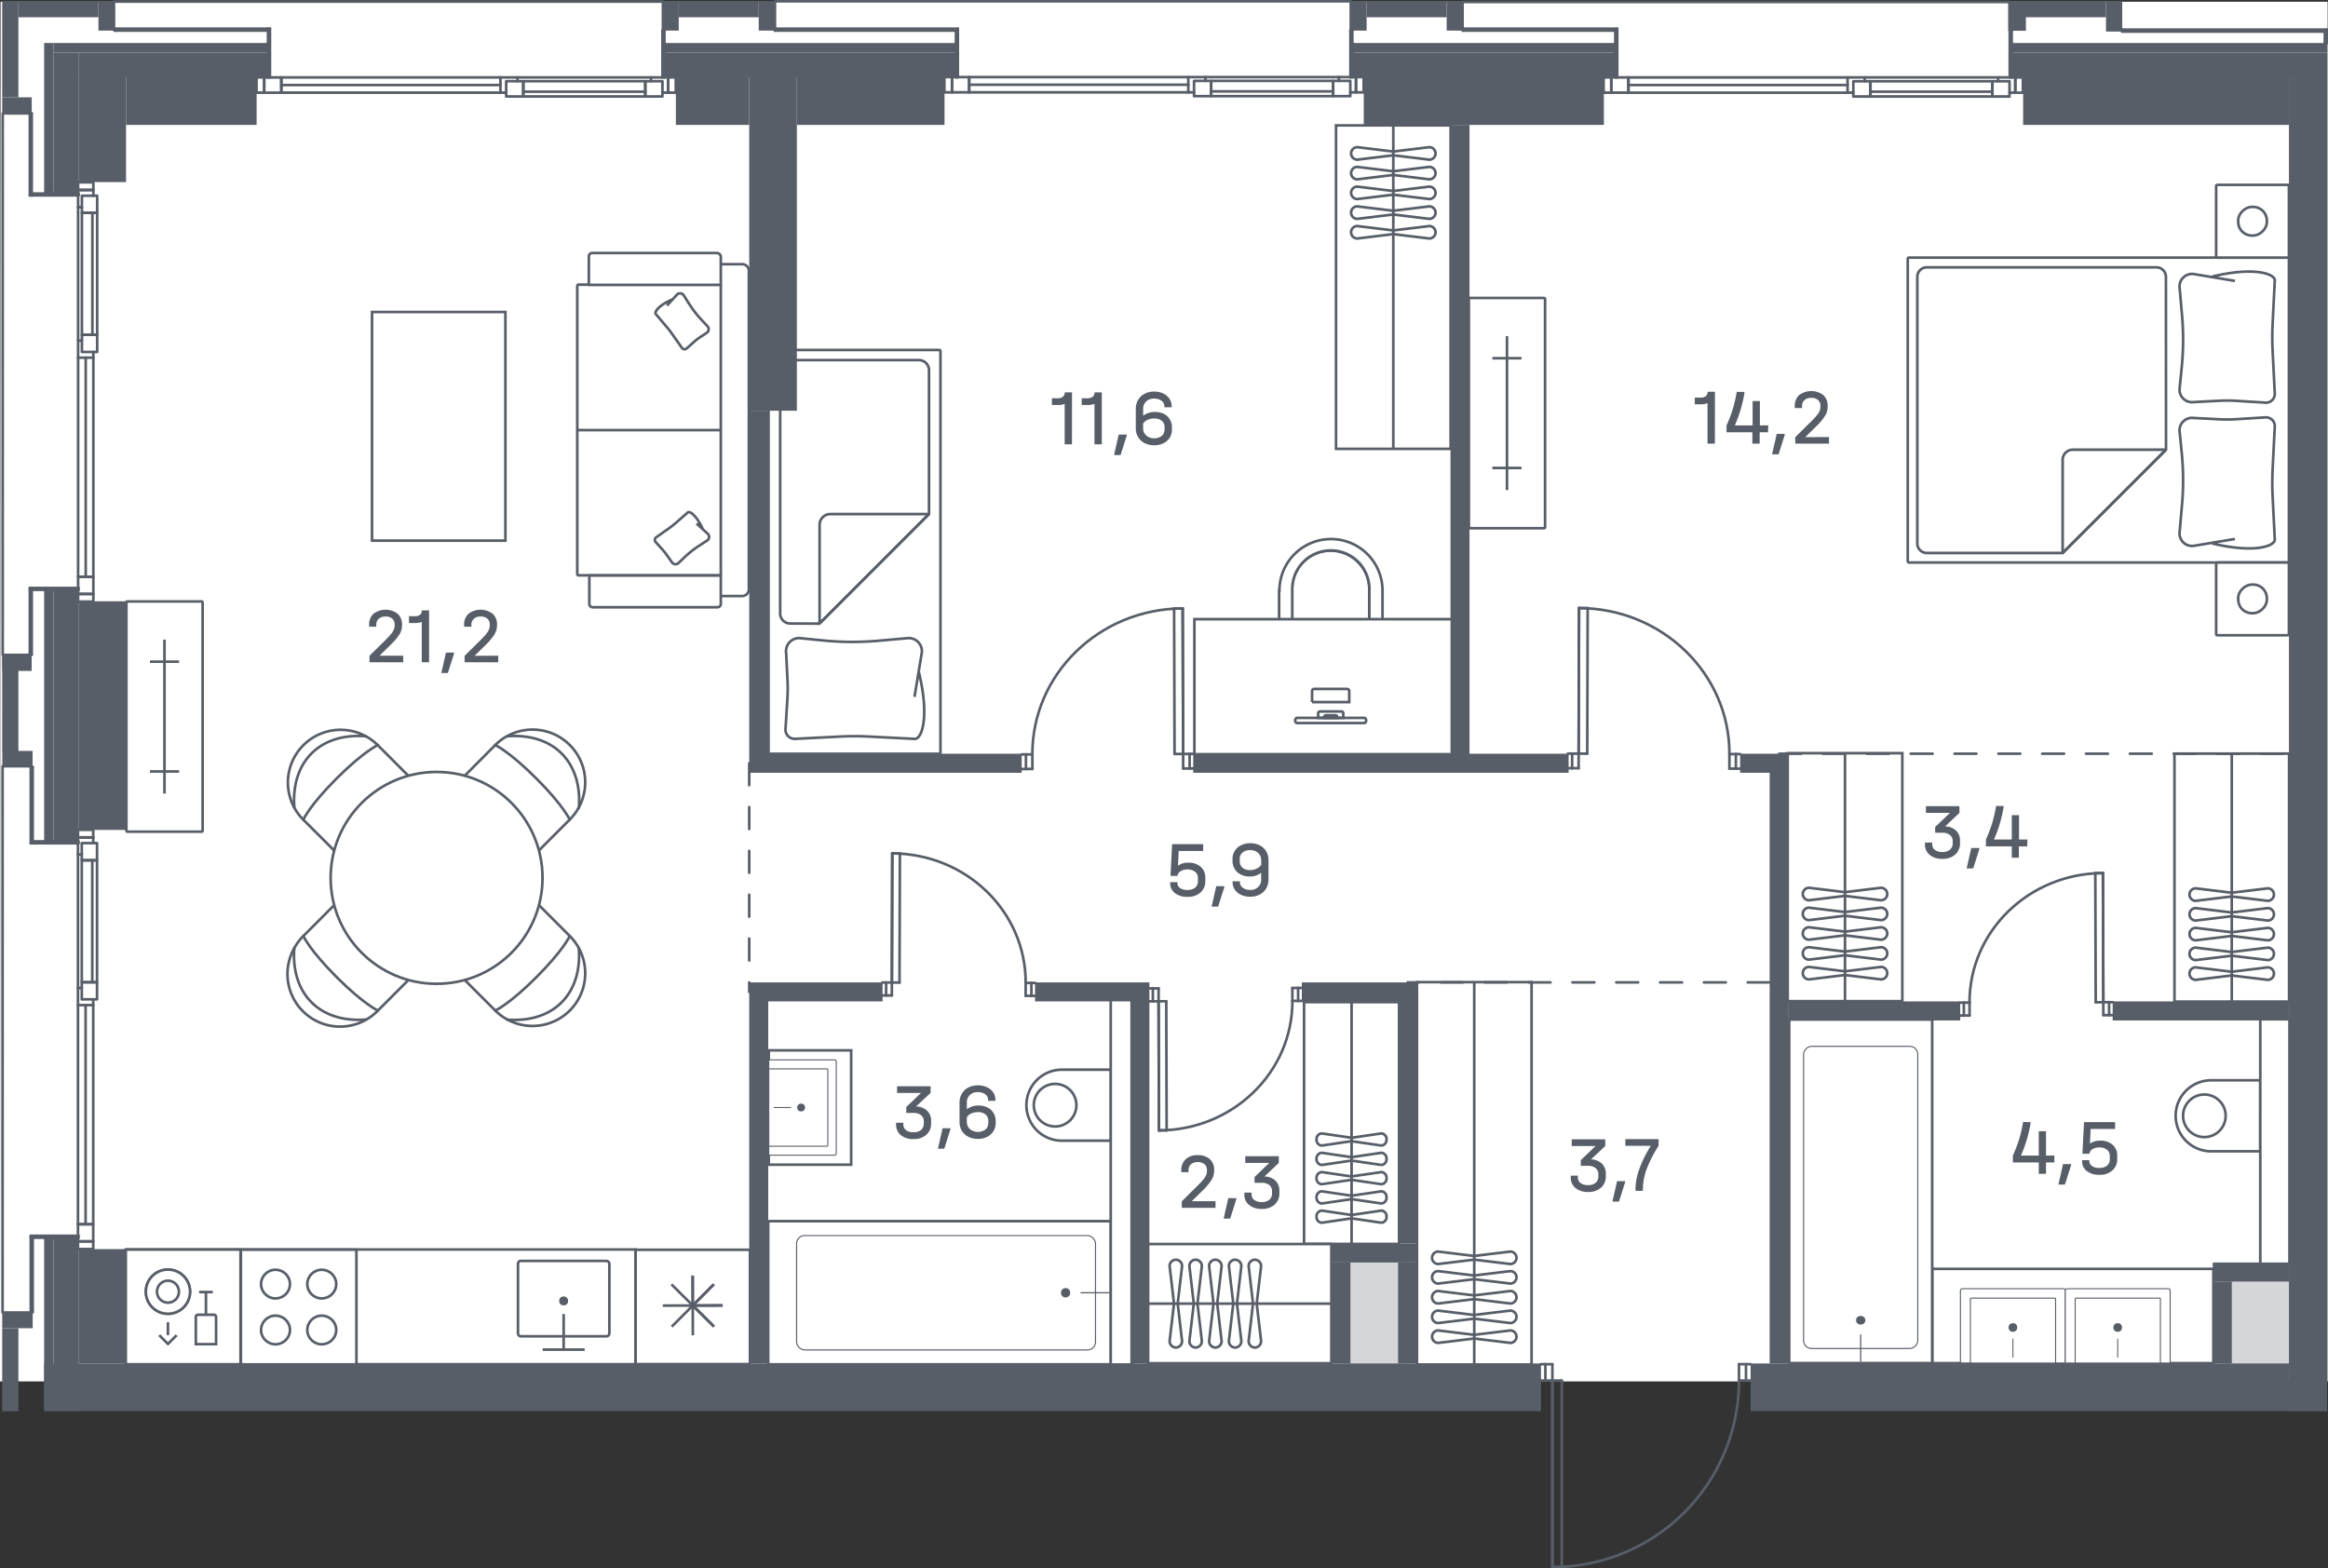 <svg id="Слой_1" data-name="Слой 1" xmlns="http://www.w3.org/2000/svg" viewBox="0 0 531.15 357.88"><rect x="0" y="0" width="531.15" height="357.88" fill="#333333" stroke="none"/><g id="_8" data-name="8"><path d="M531.07,315.21H0L.13.39H531.07Z" fill="#fff" fill-rule="evenodd"/><rect x="299.35" y="293.2" width="28.62" height="14.12" transform="translate(13.4 613.92) rotate(-90)" fill="#585e68" opacity="0.25"/><rect x="504.46" y="292.54" width="22.26" height="17.56" transform="translate(214.27 816.91) rotate(-90)" fill="#585e68" opacity="0.25"/><polygon points="505 289.53 505 289.52 505 293.76 505 293.77 505 311.04 440.85 311.05 440.85 289.53 505 289.53" fill="#fff" stroke="#585e68" stroke-miterlimit="10" stroke-width="0.6"/><rect x="385.34" y="255.53" width="78.39" height="32.62" rx="0.23" transform="translate(152.69 696.37) rotate(-90)" fill="#fff" stroke="#585e68" stroke-miterlimit="10" stroke-width="0.6"/><rect x="390.06" y="260.2" width="68.95" height="26.05" rx="1.81" transform="translate(151.3 697.76) rotate(-90)" fill="none" stroke="#585e68" stroke-miterlimit="10" stroke-width="0.25"/><ellipse cx="424.53" cy="301.25" rx="1.06" ry="0.99" fill="#585e68"/><line x1="424.53" y1="304.59" x2="424.53" y2="310.63" fill="none" stroke="#585e68" stroke-linecap="round" stroke-miterlimit="10" stroke-width="0.28"/><path d="M450.78,290.57H467.3a.44.44,0,0,1,.44.44v23.05a.44.44,0,0,1-.44.44H450.78a0,0,0,0,1,0,0V290.57A0,0,0,0,1,450.78,290.57Z" transform="translate(156.72 761.79) rotate(-90)" fill="#fff" stroke="#585e68" stroke-miterlimit="10" stroke-width="0.24"/><path d="M451.85,293.91h14.6a.22.22,0,0,1,.22.22v19a.22.22,0,0,1-.22.22h-14.6a0,0,0,0,1,0,0v-19.4A0,0,0,0,1,451.85,293.91Z" transform="translate(155.65 762.87) rotate(-90)" fill="#fff" stroke="#585e68" stroke-miterlimit="10" stroke-width="0.24"/><circle cx="459.26" cy="302.9" r="0.99" fill="#585e68"/><line x1="459.26" y1="309.68" x2="459.26" y2="305.53" fill="none" stroke="#585e68" stroke-linecap="round" stroke-miterlimit="10" stroke-width="0.23"/><path d="M474.69,290.57h16.53a.44.44,0,0,1,.44.44v23.05a.44.44,0,0,1-.44.44H474.69a0,0,0,0,1,0,0V290.57A0,0,0,0,1,474.69,290.57Z" transform="translate(180.64 785.71) rotate(-90)" fill="#fff" stroke="#585e68" stroke-miterlimit="10" stroke-width="0.24"/><path d="M475.76,293.91h14.6a.22.22,0,0,1,.22.22v19a.22.22,0,0,1-.22.22h-14.6a0,0,0,0,1,0,0v-19.4a0,0,0,0,1,0,0Z" transform="translate(179.56 786.78) rotate(-90)" fill="#fff" stroke="#585e68" stroke-miterlimit="10" stroke-width="0.24"/><circle cx="483.17" cy="302.9" r="0.99" fill="#585e68"/><line x1="483.17" y1="309.68" x2="483.17" y2="305.53" fill="none" stroke="#585e68" stroke-linecap="round" stroke-miterlimit="10" stroke-width="0.23"/><rect x="515.69" y="246.5" width="5" height="16.2" transform="translate(1036.37 509.2) rotate(180)" fill="#fff" stroke="#585e68" stroke-miterlimit="10" stroke-width="0.6"/><path d="M496.39,246.5h11.2a8.1,8.1,0,0,1,8.1,8.1v0a8.1,8.1,0,0,1-8.1,8.1h-11.2a0,0,0,0,1,0,0V246.5A0,0,0,0,1,496.39,246.5Z" transform="translate(1012.08 509.2) rotate(180)" fill="#fff" stroke="#585e68" stroke-miterlimit="10" stroke-width="0.6"/><circle cx="502.94" cy="254.6" r="4.86" fill="none" stroke="#585e68" stroke-miterlimit="10" stroke-width="0.6"/><circle cx="518.19" cy="254.6" r="0.97" fill="#585e68"/><rect x="491.08" y="257.18" width="55.88" height="6.66" transform="translate(258.52 779.53) rotate(-90)" fill="#fff" stroke="#585e68" stroke-miterlimit="10" stroke-width="0.6"/><rect x="392.66" y="187.08" width="56.58" height="26.15" transform="translate(220.8 621.1) rotate(-90)" fill="#fff" stroke="#585e68" stroke-miterlimit="10" stroke-width="0.6"/><line x1="420.95" y1="228.46" x2="420.95" y2="171.89" fill="none" stroke="#585e68" stroke-miterlimit="10" stroke-width="0.6"/><path d="M430.59,204h0a1.43,1.43,0,0,0-1.42-1.43l-8.23,1-8.2-1a1.43,1.43,0,0,0-1.42,1.43h0a1.43,1.43,0,0,0,1.42,1.42l8.2-1,8.23,1A1.43,1.43,0,0,0,430.59,204Z" fill="none" stroke="#585e68" stroke-miterlimit="10" stroke-width="0.6"/><path d="M430.59,208.53h0a1.43,1.43,0,0,0-1.42-1.42l-8.23,1-8.2-1a1.43,1.43,0,0,0-1.42,1.42h0a1.43,1.43,0,0,0,1.42,1.42l8.2-1,8.23,1A1.43,1.43,0,0,0,430.59,208.53Z" fill="none" stroke="#585e68" stroke-miterlimit="10" stroke-width="0.6"/><path d="M430.59,213h0a1.43,1.43,0,0,0-1.42-1.42l-8.23,1-8.2-1a1.43,1.43,0,0,0-1.42,1.42h0a1.43,1.43,0,0,0,1.42,1.42l8.2-1,8.23,1A1.43,1.43,0,0,0,430.59,213Z" fill="none" stroke="#585e68" stroke-miterlimit="10" stroke-width="0.6"/><path d="M430.59,217.55h0a1.42,1.42,0,0,0-1.42-1.42l-8.23,1-8.2-1a1.42,1.42,0,0,0-1.42,1.42h0a1.43,1.43,0,0,0,1.42,1.42l8.2-1,8.23,1A1.43,1.43,0,0,0,430.59,217.55Z" fill="none" stroke="#585e68" stroke-miterlimit="10" stroke-width="0.6"/><path d="M430.59,222.05h0a1.43,1.43,0,0,0-1.42-1.42l-8.23,1-8.2-1a1.43,1.43,0,0,0-1.42,1.42h0a1.43,1.43,0,0,0,1.42,1.43l8.2-1,8.23,1A1.43,1.43,0,0,0,430.59,222.05Z" fill="none" stroke="#585e68" stroke-miterlimit="10" stroke-width="0.6"/><rect x="480.9" y="187.18" width="56.58" height="26.15" transform="translate(308.94 709.44) rotate(-90)" fill="#fff" stroke="#585e68" stroke-miterlimit="10" stroke-width="0.6"/><line x1="509.19" y1="228.56" x2="509.19" y2="171.99" fill="none" stroke="#585e68" stroke-miterlimit="10" stroke-width="0.6"/><path d="M518.82,204.13h0a1.43,1.43,0,0,0-1.42-1.43l-8.22,1-8.21-1a1.43,1.43,0,0,0-1.42,1.43h0a1.43,1.43,0,0,0,1.42,1.42l8.21-1,8.22,1A1.43,1.43,0,0,0,518.82,204.13Z" fill="none" stroke="#585e68" stroke-miterlimit="10" stroke-width="0.6"/><path d="M518.82,208.63h0a1.43,1.43,0,0,0-1.42-1.42l-8.22,1-8.21-1a1.43,1.43,0,0,0-1.42,1.42h0a1.43,1.43,0,0,0,1.42,1.42l8.21-1,8.22,1A1.43,1.43,0,0,0,518.82,208.63Z" fill="none" stroke="#585e68" stroke-miterlimit="10" stroke-width="0.6"/><path d="M518.82,213.14h0a1.43,1.43,0,0,0-1.42-1.42l-8.22,1-8.21-1a1.43,1.43,0,0,0-1.42,1.42h0a1.43,1.43,0,0,0,1.42,1.42l8.21-1,8.22,1A1.43,1.43,0,0,0,518.82,213.14Z" fill="none" stroke="#585e68" stroke-miterlimit="10" stroke-width="0.6"/><path d="M518.82,217.65h0a1.43,1.43,0,0,0-1.42-1.42l-8.22,1-8.21-1a1.43,1.43,0,0,0-1.42,1.42h0a1.43,1.43,0,0,0,1.42,1.42l8.21-1,8.22,1A1.43,1.43,0,0,0,518.82,217.65Z" fill="none" stroke="#585e68" stroke-miterlimit="10" stroke-width="0.6"/><path d="M518.82,222.15h0a1.43,1.43,0,0,0-1.42-1.42l-8.22,1-8.21-1a1.43,1.43,0,0,0-1.42,1.42h0a1.43,1.43,0,0,0,1.42,1.43l8.21-1,8.22,1A1.43,1.43,0,0,0,518.82,222.15Z" fill="none" stroke="#585e68" stroke-miterlimit="10" stroke-width="0.6"/><rect x="292.73" y="254.66" width="87.27" height="26.15" transform="translate(68.63 604.1) rotate(-90)" fill="#fff" stroke="#585e68" stroke-miterlimit="10" stroke-width="0.6"/><line x1="336.36" y1="311.38" x2="336.36" y2="224.13" fill="none" stroke="#585e68" stroke-miterlimit="10" stroke-width="0.6"/><path d="M346,287h0a1.43,1.43,0,0,0-1.42-1.42l-8.23,1-8.2-1a1.43,1.43,0,0,0-1.42,1.42h0a1.43,1.43,0,0,0,1.42,1.42l8.2-1,8.23,1A1.43,1.43,0,0,0,346,287Z" fill="none" stroke="#585e68" stroke-miterlimit="10" stroke-width="0.6"/><path d="M346,291.46h0a1.42,1.42,0,0,0-1.42-1.42l-8.23,1-8.2-1a1.42,1.42,0,0,0-1.42,1.42h0a1.43,1.43,0,0,0,1.42,1.42l8.2-1,8.23,1A1.43,1.43,0,0,0,346,291.46Z" fill="none" stroke="#585e68" stroke-miterlimit="10" stroke-width="0.6"/><path d="M346,296h0a1.43,1.43,0,0,0-1.42-1.42l-8.23,1-8.2-1a1.43,1.43,0,0,0-1.42,1.42h0a1.43,1.43,0,0,0,1.42,1.43l8.2-1,8.23,1A1.43,1.43,0,0,0,346,296Z" fill="none" stroke="#585e68" stroke-miterlimit="10" stroke-width="0.6"/><path d="M346,300.47h0a1.43,1.43,0,0,0-1.42-1.42l-8.23,1-8.2-1a1.43,1.43,0,0,0-1.42,1.42h0a1.43,1.43,0,0,0,1.42,1.42l8.2-1,8.23,1A1.43,1.43,0,0,0,346,300.47Z" fill="none" stroke="#585e68" stroke-miterlimit="10" stroke-width="0.6"/><path d="M346,305h0a1.43,1.43,0,0,0-1.42-1.42l-8.23,1-8.2-1a1.43,1.43,0,0,0-1.42,1.42h0a1.43,1.43,0,0,0,1.42,1.42l8.2-1,8.23,1A1.43,1.43,0,0,0,346,305Z" fill="none" stroke="#585e68" stroke-miterlimit="10" stroke-width="0.6"/><rect x="280.78" y="245.42" width="55.18" height="21.68" transform="translate(52.11 564.62) rotate(-90)" fill="#fff" stroke="#585e68" stroke-miterlimit="10" stroke-width="0.6"/><line x1="308.37" y1="283.86" x2="308.37" y2="228.7" fill="none" stroke="#585e68" stroke-miterlimit="10" stroke-width="0.6"/><path d="M316.35,260h0a1.29,1.29,0,0,0-1.17-1.38l-6.82,1-6.8-1a1.29,1.29,0,0,0-1.18,1.38h0a1.3,1.3,0,0,0,1.18,1.39l6.8-1,6.82,1A1.3,1.3,0,0,0,316.35,260Z" fill="none" stroke="#585e68" stroke-miterlimit="10" stroke-width="0.6"/><path d="M316.35,264.43h0a1.3,1.3,0,0,0-1.17-1.39l-6.82,1-6.8-1a1.3,1.3,0,0,0-1.18,1.39h0a1.3,1.3,0,0,0,1.18,1.39l6.8-1,6.82,1A1.3,1.3,0,0,0,316.35,264.43Z" fill="none" stroke="#585e68" stroke-miterlimit="10" stroke-width="0.6"/><path d="M316.35,268.83h0a1.3,1.3,0,0,0-1.17-1.39l-6.82,1-6.8-1a1.3,1.3,0,0,0-1.18,1.39h0a1.29,1.29,0,0,0,1.18,1.38l6.8-1,6.82,1A1.29,1.29,0,0,0,316.35,268.83Z" fill="none" stroke="#585e68" stroke-miterlimit="10" stroke-width="0.6"/><path d="M316.35,273.22h0a1.3,1.3,0,0,0-1.17-1.39l-6.82,1-6.8-1a1.3,1.3,0,0,0-1.18,1.39h0a1.3,1.3,0,0,0,1.18,1.39l6.8-1,6.82,1A1.3,1.3,0,0,0,316.35,273.22Z" fill="none" stroke="#585e68" stroke-miterlimit="10" stroke-width="0.6"/><path d="M316.35,277.62h0a1.3,1.3,0,0,0-1.17-1.39l-6.82,1-6.8-1a1.3,1.3,0,0,0-1.18,1.39h0a1.29,1.29,0,0,0,1.18,1.38l6.8-1,6.82,1A1.29,1.29,0,0,0,316.35,277.62Z" fill="none" stroke="#585e68" stroke-miterlimit="10" stroke-width="0.6"/><rect x="261.89" y="283.86" width="41.87" height="27.2" fill="#fff" stroke="#585e68" stroke-miterlimit="10" stroke-width="0.6"/><line x1="261.88" y1="297.46" x2="303.73" y2="297.46" fill="none" stroke="#585e68" stroke-miterlimit="10" stroke-width="0.6"/><path d="M286.31,307.48h0a1.46,1.46,0,0,0,1.42-1.48l-1-8.55,1-8.54a1.45,1.45,0,0,0-1.42-1.47h0a1.45,1.45,0,0,0-1.42,1.47l1,8.54-1,8.55A1.46,1.46,0,0,0,286.31,307.48Z" fill="none" stroke="#585e68" stroke-miterlimit="10" stroke-width="0.6"/><path d="M281.8,307.48h0a1.46,1.46,0,0,0,1.42-1.48l-1-8.55,1-8.54a1.45,1.45,0,0,0-1.42-1.47h0a1.45,1.45,0,0,0-1.42,1.47l1,8.54-1,8.55A1.46,1.46,0,0,0,281.8,307.48Z" fill="none" stroke="#585e68" stroke-miterlimit="10" stroke-width="0.6"/><path d="M277.29,307.48h0a1.46,1.46,0,0,0,1.43-1.48l-1-8.55,1-8.54a1.45,1.45,0,0,0-1.43-1.47h0a1.45,1.45,0,0,0-1.42,1.47l1,8.54-1,8.55A1.46,1.46,0,0,0,277.29,307.48Z" fill="none" stroke="#585e68" stroke-miterlimit="10" stroke-width="0.6"/><path d="M272.79,307.48h0a1.46,1.46,0,0,0,1.42-1.48l-1-8.55,1-8.54a1.45,1.45,0,0,0-1.42-1.47h0a1.45,1.45,0,0,0-1.42,1.47l1,8.54-1,8.55A1.46,1.46,0,0,0,272.79,307.48Z" fill="none" stroke="#585e68" stroke-miterlimit="10" stroke-width="0.6"/><path d="M268.28,307.48h0A1.46,1.46,0,0,0,269.7,306l-1-8.55,1-8.54a1.45,1.45,0,0,0-1.42-1.47h0a1.45,1.45,0,0,0-1.42,1.47l1,8.54-1,8.55A1.46,1.46,0,0,0,268.28,307.48Z" fill="none" stroke="#585e68" stroke-miterlimit="10" stroke-width="0.6"/><rect x="435.28" y="58.79" width="86.96" height="69.57" rx="0.23" transform="translate(957.51 187.14) rotate(180)" fill="#fff" stroke="#585e68" stroke-miterlimit="10" stroke-width="0.6"/><path d="M504.73,63.1c9.7-2.32,14.28-.58,14.28.86l-.49,9.84a60.75,60.75,0,0,0,0,6.33l.49,9.73a2,2,0,0,1-2.29,2l-6.67-.41a34.59,34.59,0,0,0-3.81,0l-5.67.29a2.87,2.87,0,0,1-3.3-2.83l.52-5.25A62.65,62.65,0,0,0,497.85,72l-.58-6.63a2.87,2.87,0,0,1,3.52-2.79l9.13,1.52" fill="none" stroke="#585e68" stroke-miterlimit="10" stroke-width="0.6"/><path d="M504.73,124c9.7,2.32,14.28.59,14.28-.86l-.49-9.83a60.75,60.75,0,0,1,0-6.33l.49-9.73a2,2,0,0,0-2.29-2l-6.67.41a32.29,32.29,0,0,1-3.81,0l-5.67-.28a2.86,2.86,0,0,0-3.3,2.83l.52,5.25a62.64,62.64,0,0,1,.06,11.62l-.58,6.63a2.87,2.87,0,0,0,3.52,2.79l9.13-1.52" fill="none" stroke="#585e68" stroke-miterlimit="10" stroke-width="0.6"/><path d="M494.17,63.13A2.17,2.17,0,0,0,492,61H439.62a2.17,2.17,0,0,0-2.17,2.17V124a2.18,2.18,0,0,0,2.17,2.18h31l23.57-23.57Z" fill="none" stroke="#585e68" stroke-miterlimit="10" stroke-width="0.6"/><path d="M470.71,126.07,494,102.81a.12.12,0,0,0-.08-.2h-21a2.32,2.32,0,0,0-2.31,2.31V126A.06.06,0,0,0,470.71,126.07Z" fill="none" stroke="#585e68" stroke-miterlimit="10" stroke-width="0.6"/><rect x="505.63" y="42.19" width="16.6" height="16.6" rx="0.23" transform="translate(564.42 -463.45) rotate(90)" fill="#fff" stroke="#585e68" stroke-miterlimit="10" stroke-width="0.6"/><rect x="510.66" y="47.22" width="6.54" height="6.54" rx="3.11" transform="translate(564.42 -463.45) rotate(90)" fill="none" stroke="#585e68" stroke-miterlimit="10" stroke-width="0.6"/><path d="M513.93,50.49h0Z" fill="none" stroke="#585e68" stroke-miterlimit="10" stroke-width="0.6" fill-rule="evenodd"/><rect x="505.63" y="128.35" width="16.6" height="16.6" rx="0.23" transform="translate(650.58 -377.28) rotate(90)" fill="#fff" stroke="#585e68" stroke-miterlimit="10" stroke-width="0.6"/><rect x="510.66" y="133.38" width="6.54" height="6.54" rx="3.11" transform="translate(650.58 -377.28) rotate(90)" fill="none" stroke="#585e68" stroke-miterlimit="10" stroke-width="0.6"/><path d="M513.93,136.65h0Z" fill="none" stroke="#585e68" stroke-miterlimit="10" stroke-width="0.6" fill-rule="evenodd"/><rect x="335.13" y="67.99" width="17.39" height="52.54" rx="0.21" transform="translate(687.65 188.52) rotate(180)" fill="#fff" stroke="#585e68" stroke-miterlimit="10" stroke-width="0.6"/><line x1="343.83" y1="76.7" x2="343.83" y2="111.82" fill="none" stroke="#585e68" stroke-miterlimit="10" stroke-width="0.6"/><line x1="347.15" y1="106.78" x2="340.5" y2="106.78" fill="none" stroke="#585e68" stroke-miterlimit="10" stroke-width="0.6"/><line x1="347.15" y1="81.74" x2="340.5" y2="81.74" fill="none" stroke="#585e68" stroke-miterlimit="10" stroke-width="0.6"/><rect x="280.99" y="52.44" width="73.81" height="26.15" transform="translate(383.41 -252.38) rotate(90)" fill="#fff" stroke="#585e68" stroke-miterlimit="10" stroke-width="0.6"/><line x1="317.89" y1="28.59" x2="317.89" y2="102.42" fill="none" stroke="#585e68" stroke-miterlimit="10" stroke-width="0.6"/><path d="M327.53,53h0a1.43,1.43,0,0,1-1.42,1.42l-8.23-1-8.2,1A1.43,1.43,0,0,1,308.26,53h0a1.43,1.43,0,0,1,1.42-1.42l8.2,1,8.23-1A1.43,1.43,0,0,1,327.53,53Z" fill="none" stroke="#585e68" stroke-miterlimit="10" stroke-width="0.6"/><path d="M327.53,48.52h0a1.43,1.43,0,0,1-1.42,1.42l-8.23-1-8.2,1a1.43,1.43,0,0,1-1.42-1.42h0a1.43,1.43,0,0,1,1.42-1.43l8.2,1,8.23-1A1.43,1.43,0,0,1,327.53,48.52Z" fill="none" stroke="#585e68" stroke-miterlimit="10" stroke-width="0.6"/><path d="M327.53,44h0a1.43,1.43,0,0,1-1.42,1.42l-8.23-1-8.2,1A1.43,1.43,0,0,1,308.26,44h0a1.43,1.43,0,0,1,1.42-1.42l8.2,1,8.23-1A1.43,1.43,0,0,1,327.53,44Z" fill="none" stroke="#585e68" stroke-miterlimit="10" stroke-width="0.6"/><path d="M327.53,39.5h0a1.43,1.43,0,0,1-1.42,1.42l-8.23-1-8.2,1a1.43,1.43,0,0,1-1.42-1.42h0a1.43,1.43,0,0,1,1.42-1.42l8.2,1,8.23-1A1.43,1.43,0,0,1,327.53,39.5Z" fill="none" stroke="#585e68" stroke-miterlimit="10" stroke-width="0.6"/><path d="M327.53,35h0a1.43,1.43,0,0,1-1.42,1.43l-8.23-1-8.2,1A1.43,1.43,0,0,1,308.26,35h0a1.43,1.43,0,0,1,1.42-1.42l8.2,1,8.23-1A1.43,1.43,0,0,1,327.53,35Z" fill="none" stroke="#585e68" stroke-miterlimit="10" stroke-width="0.6"/><rect x="148.89" y="106.33" width="92.14" height="39.22" rx="0.25" transform="translate(69.02 320.89) rotate(-90)" fill="#fff" stroke="#585e68" stroke-miterlimit="10" stroke-width="0.6"/><path d="M209.67,153.46c2.46,10.28.62,15.14-.91,15.14l-10.43-.53a65.1,65.1,0,0,0-6.7,0l-10.31.52a2.11,2.11,0,0,1-2.09-2.43l.44-7.07a36.3,36.3,0,0,0,0-4l-.3-6a3,3,0,0,1,3-3.49l5.56.55a67.6,67.6,0,0,0,12.32.07l7-.62a3,3,0,0,1,3,3.73l-1.6,9.67" fill="none" stroke="#585e68" stroke-miterlimit="10" stroke-width="0.6"/><path d="M180.28,142.27A2.3,2.3,0,0,1,178,140V84.47a2.3,2.3,0,0,1,2.3-2.3h29.36a2.3,2.3,0,0,1,2.3,2.3V117.3l-25,25Z" fill="none" stroke="#585e68" stroke-miterlimit="10" stroke-width="0.6"/><path d="M211.83,117.41l-24.65,24.65A.12.12,0,0,1,187,142V119.75a2.45,2.45,0,0,1,2.45-2.45h22.36A.07.07,0,0,1,211.83,117.41Z" fill="none" stroke="#585e68" stroke-miterlimit="10" stroke-width="0.6"/><path d="M312.4,134.8v8.43s-2.44,2.32-8.8,2.32c-6.57,0-8.79-2.32-8.79-2.32v-8.54a8.8,8.8,0,1,1,17.59.11Z" fill="#fff" stroke="#585e68" stroke-miterlimit="10" stroke-width="0.6"/><path d="M291.84,134.76v9.45a1.49,1.49,0,1,0,3,0v-9.52a8.8,8.8,0,1,1,17.59,0v9.52a1.48,1.48,0,1,0,3,0v-9.45a11.76,11.76,0,1,0-23.52,0Z" fill="#fff" stroke="#585e68" stroke-miterlimit="10" stroke-width="0.6"/><rect x="272.51" y="141.27" width="59.02" height="30.82" transform="translate(604.04 313.37) rotate(-180)" fill="#fff" stroke="#585e68" stroke-miterlimit="10" stroke-width="0.6"/><path d="M302.87,160.22h1.06a.41.41,0,0,1,.41.41v4.91a.41.41,0,0,1-.41.41h-1.06a0,0,0,0,1,0,0v-5.72A0,0,0,0,1,302.87,160.22Z" transform="translate(140.53 466.68) rotate(-90)" fill="none" stroke="#585e68" stroke-miterlimit="10" stroke-width="0.6"/><path d="M311.7,164.4h0c0,.32-.18.58-.39.58H295.9c-.22,0-.4-.26-.4-.58h0c0-.33.18-.59.4-.59h15.41C311.52,163.81,311.7,164.07,311.7,164.4Z" fill="none" stroke="#585e68" stroke-miterlimit="10" stroke-width="0.6"/><path d="M305.14,163.81h-3.08c0-.33.19-.6.41-.6h2.26C305,163.21,305.14,163.48,305.14,163.81Z" fill="none" stroke="#585e68" stroke-miterlimit="10" stroke-width="0.6"/><path d="M302.11,154.47h2.51a.49.49,0,0,1,.49.49v7.5a.49.49,0,0,1-.49.49h-2.51a0,0,0,0,1,0,0v-8.48a0,0,0,0,1,0,0Z" transform="translate(144.89 462.31) rotate(-90)" fill="none" stroke="#585e68" stroke-miterlimit="10" stroke-width="0.6"/><rect x="175.4" y="239.67" width="18.8" height="26.09" fill="#fff" stroke="#585e68" stroke-miterlimit="10" stroke-width="0.6"/><rect x="175.27" y="278.64" width="78.2" height="32.67" rx="0.23" transform="translate(428.74 589.95) rotate(-180)" fill="#fff" stroke="#585e68" stroke-miterlimit="10" stroke-width="0.6"/><rect x="181.74" y="281.93" width="68.2" height="26.09" rx="1.82" transform="translate(431.69 589.95) rotate(-180)" fill="none" stroke="#585e68" stroke-miterlimit="10" stroke-width="0.25"/><ellipse cx="243.12" cy="294.98" rx="1.05" ry="1.07" fill="#585e68"/><line x1="246.65" y1="294.98" x2="253.04" y2="294.98" fill="none" stroke="#585e68" stroke-linecap="round" stroke-miterlimit="10" stroke-width="0.28"/><path d="M175.4,241.84h15a.4.4,0,0,1,.4.4v20.95a.4.4,0,0,1-.4.4h-15a0,0,0,0,1,0,0V241.84A0,0,0,0,1,175.4,241.84Z" fill="#fff" stroke="#585e68" stroke-miterlimit="10" stroke-width="0.24"/><path d="M175.4,243.9h13.27a.2.2,0,0,1,.2.2v17.24a.2.2,0,0,1-.2.2H175.4a0,0,0,0,1,0,0V243.9A0,0,0,0,1,175.4,243.9Z" fill="#fff" stroke="#585e68" stroke-miterlimit="10" stroke-width="0.24"/><circle cx="182.78" cy="252.71" r="0.9" fill="#585e68"/><line x1="176.61" y1="252.71" x2="180.38" y2="252.71" fill="none" stroke="#585e68" stroke-linecap="round" stroke-miterlimit="10" stroke-width="0.23"/><rect x="253.48" y="244.08" width="5" height="16.2" transform="matrix(-1, 0, 0, -1, 511.95, 504.36)" fill="#fff" stroke="#585e68" stroke-miterlimit="10" stroke-width="0.6"/><path d="M234.18,244.08h11.2a8.1,8.1,0,0,1,8.1,8.1v0a8.1,8.1,0,0,1-8.1,8.1h-11.2a0,0,0,0,1,0,0v-16.2A0,0,0,0,1,234.18,244.08Z" transform="translate(487.66 504.36) rotate(180)" fill="#fff" stroke="#585e68" stroke-miterlimit="10" stroke-width="0.6"/><circle cx="240.73" cy="252.18" r="4.86" fill="none" stroke="#585e68" stroke-miterlimit="10" stroke-width="0.6"/><circle cx="255.98" cy="252.18" r="0.97" fill="#585e68"/><rect x="214.26" y="267.26" width="83.29" height="4.96" transform="translate(-13.84 525.64) rotate(-90)" fill="#fff" stroke="#585e68" stroke-miterlimit="10" stroke-width="0.6"/><rect x="73.88" y="240.16" width="26.18" height="116.09" transform="translate(-211.24 385.17) rotate(-90)" fill="#fff" stroke="#585e68" stroke-miterlimit="10" stroke-width="0.6"/><rect x="74.01" y="82.06" width="52.17" height="30.43" transform="translate(2.82 197.37) rotate(-90)" fill="#fff" stroke="#585e68" stroke-miterlimit="10" stroke-width="0.6"/><rect x="28.7" y="285.12" width="26.18" height="26.18" fill="#fff" stroke="#585e68" stroke-miterlimit="10" stroke-width="0.6"/><circle cx="38.32" cy="294.73" r="5.04" fill="#fff" stroke="#585e68" stroke-miterlimit="10" stroke-width="0.6"/><circle cx="38.32" cy="294.73" r="5.04" fill="#fff" stroke="#585e68" stroke-miterlimit="10" stroke-width="0.6"/><circle cx="38.32" cy="294.73" r="2.51" fill="#fff" stroke="#585e68" stroke-miterlimit="10" stroke-width="0.6"/><path d="M45.16,300h3.66a.48.48,0,0,1,.48.48v6.23a0,0,0,0,1,0,0H44.68a0,0,0,0,1,0,0v-6.23a.48.48,0,0,1,.48-.48Z" fill="#fff" stroke="#585e68" stroke-miterlimit="10" stroke-width="0.6"/><line x1="46.99" y1="294.99" x2="46.99" y2="300" fill="#fff" stroke="#585e68" stroke-miterlimit="10" stroke-width="0.6"/><line x1="45.43" y1="294.82" x2="48.55" y2="294.82" fill="#fff" stroke="#585e68" stroke-miterlimit="10" stroke-width="0.6"/><line x1="38.32" y1="306.26" x2="38.32" y2="301.7" fill="#fff" stroke="#585e68" stroke-miterlimit="10" stroke-width="0.6"/><polyline points="36.33 304.66 38.32 306.65 40.31 304.66" fill="#fff" stroke="#585e68" stroke-miterlimit="10" stroke-width="0.6"/><rect x="145.02" y="285.17" width="26.09" height="26.09" fill="#fff" stroke="#585e68" stroke-miterlimit="10" stroke-width="0.6"/><polyline points="153.26 302.71 158.06 297.89 162.92 302.71" fill="none" stroke="#585e68" stroke-miterlimit="10" stroke-width="0.6"/><polyline points="158.08 304.69 158.06 297.89 164.91 297.87" fill="none" stroke="#585e68" stroke-miterlimit="10" stroke-width="0.6"/><polyline points="162.89 302.68 158.06 297.89 162.89 293.03" fill="none" stroke="#585e68" stroke-miterlimit="10" stroke-width="0.6"/><polyline points="164.86 297.87 158.06 297.89 158.04 291.04" fill="none" stroke="#585e68" stroke-miterlimit="10" stroke-width="0.6"/><polyline points="162.85 293.06 158.06 297.89 153.2 293.06" fill="none" stroke="#585e68" stroke-miterlimit="10" stroke-width="0.6"/><polyline points="158.04 291.08 158.06 297.89 151.21 297.91" fill="none" stroke="#585e68" stroke-miterlimit="10" stroke-width="0.6"/><rect x="55.05" y="285.05" width="26.18" height="26.36" transform="translate(366.37 230.1) rotate(90)" fill="#fff" stroke="#585e68" stroke-miterlimit="10" stroke-width="0.6"/><ellipse cx="73.41" cy="293" rx="3.3" ry="3.27" fill="#fff" stroke="#585e68" stroke-miterlimit="10" stroke-width="0.6"/><ellipse cx="62.86" cy="293" rx="3.3" ry="3.27" fill="#fff" stroke="#585e68" stroke-miterlimit="10" stroke-width="0.6"/><ellipse cx="73.41" cy="303.47" rx="3.3" ry="3.27" fill="#fff" stroke="#585e68" stroke-miterlimit="10" stroke-width="0.6"/><ellipse cx="62.86" cy="303.47" rx="3.3" ry="3.27" fill="#fff" stroke="#585e68" stroke-miterlimit="10" stroke-width="0.6"/><path d="M69.21,187.05a12,12,0,1,1,17-17l8.88,8.89a4.15,4.15,0,0,1,0,5.87L84,195.94a4.15,4.15,0,0,1-5.87,0Z" fill="#fff" stroke="#585e68" stroke-miterlimit="10" stroke-width="0.6"/><path d="M67.15,184.3C66.35,173.81,73,167.17,83.48,168" fill="none" stroke="#585e68" stroke-linecap="round" stroke-linejoin="round" stroke-width="0.6"/><path d="M86.22,170s-3.23,1.45-9.4,7.61-7.61,9.4-7.61,9.4" fill="none" stroke="#585e68" stroke-linecap="round" stroke-linejoin="round" stroke-width="0.6"/><path d="M113,170a12,12,0,1,1,17,17l-8.88,8.89a4.15,4.15,0,0,1-5.87,0L104.11,184.8a4.15,4.15,0,0,1,0-5.87Z" fill="#fff" stroke="#585e68" stroke-miterlimit="10" stroke-width="0.6"/><path d="M115.74,168c10.49-.8,17.14,5.85,16.34,16.34" fill="none" stroke="#585e68" stroke-linecap="round" stroke-linejoin="round" stroke-width="0.6"/><path d="M130,187.05s-1.44-3.23-7.61-9.4S113,170,113,170" fill="none" stroke="#585e68" stroke-linecap="round" stroke-linejoin="round" stroke-width="0.6"/><path d="M130,213.58a12,12,0,1,1-17,17l-8.89-8.89a4.15,4.15,0,0,1,0-5.87l11.14-11.14a4.15,4.15,0,0,1,5.87,0Z" fill="#fff" stroke="#585e68" stroke-miterlimit="10" stroke-width="0.6"/><path d="M132.06,216.32c.8,10.5-5.84,17.14-16.33,16.34" fill="none" stroke="#585e68" stroke-linecap="round" stroke-linejoin="round" stroke-width="0.6"/><path d="M113,230.59s3.23-1.45,9.39-7.62,7.61-9.39,7.61-9.39" fill="none" stroke="#585e68" stroke-linecap="round" stroke-linejoin="round" stroke-width="0.6"/><path d="M86.22,230.59a12,12,0,0,1-19.15-14.11,11.7,11.7,0,0,1,2.14-2.9l8.88-8.89a4.15,4.15,0,0,1,5.87,0L95.1,215.83a4.15,4.15,0,0,1,0,5.87Z" fill="#fff" stroke="#585e68" stroke-miterlimit="10" stroke-width="0.6"/><path d="M83.47,232.64c-10.49.8-17.13-5.84-16.33-16.33" fill="none" stroke="#585e68" stroke-linecap="round" stroke-linejoin="round" stroke-width="0.6"/><path d="M69.21,213.58s1.45,3.23,7.61,9.39,9.4,7.62,9.4,7.62" fill="none" stroke="#585e68" stroke-linecap="round" stroke-linejoin="round" stroke-width="0.6"/><g id="CIRCLE"><circle cx="99.61" cy="200.31" r="24.17" fill="#fff" stroke="#585e68" stroke-miterlimit="10" stroke-width="0.6"/></g><path d="M164.34,60.28h5a1.53,1.53,0,0,1,1.52,1.53v72.67a1.52,1.52,0,0,1-1.52,1.52h-5" fill="#fff" stroke="#585e68" stroke-miterlimit="10" stroke-width="0.6"/><rect x="131.71" y="64.95" width="32.75" height="66.33" rx="0.25" fill="#fff" stroke="#585e68" stroke-miterlimit="10" stroke-width="0.6"/><path d="M163.58,57.73H135.11a.76.76,0,0,0-.76.76V65h30.11v-6.4A.92.92,0,0,0,163.58,57.73Z" fill="#fff" stroke="#585e68" stroke-miterlimit="10" stroke-width="0.6"/><path d="M163.7,138.56H135.22a.76.76,0,0,1-.76-.76v-6.47h30v6.47A.75.75,0,0,1,163.7,138.56Z" fill="#fff" stroke="#585e68" stroke-miterlimit="10" stroke-width="0.6"/><line x1="131.71" y1="98.14" x2="164.46" y2="98.14" fill="#fff" stroke="#585e68" stroke-miterlimit="10" stroke-width="0.6"/><path d="M153.4,68.32c-3.24,1.4-4.12,2.91-3.78,3.34l2.4,2.83a23.82,23.82,0,0,1,1.46,1.89l2.11,3a.73.73,0,0,0,1.1.1l1.76-1.56a10.45,10.45,0,0,1,1.06-.83L161.16,76a1,1,0,0,0,.27-1.55L160.07,73a25.12,25.12,0,0,1-2.7-3.46L156,67.39a1,1,0,0,0-1.62-.08l-2.2,2.42" fill="none" stroke="#585e68" stroke-miterlimit="10" stroke-width="0.6"/><path d="M160.35,120.73c-1.49-3.23-3-4.14-3.4-3.82l-2.66,2.32a21.76,21.76,0,0,1-1.77,1.4l-2.84,2a.71.71,0,0,0-.05,1.08l1.59,1.78a10.78,10.78,0,0,1,.85,1.07l1.18,1.65a1,1,0,0,0,1.52.3l1.36-1.31a23.08,23.08,0,0,1,3.25-2.59l2-1.3a1,1,0,0,0,0-1.61l-2.45-2.23" fill="none" stroke="#585e68" stroke-miterlimit="10" stroke-width="0.6"/><rect x="115.94" y="285.38" width="25.31" height="25.31" transform="translate(257.2 596.06) rotate(180)" fill="none"/><rect x="118.17" y="287.72" width="20.85" height="17.2" rx="0.64" transform="translate(257.2 592.63) rotate(-180)" fill="#fff" stroke="#585e68" stroke-miterlimit="10" stroke-width="0.6"/><line x1="123.81" y1="307.95" x2="133.39" y2="307.95" fill="none" stroke="#585e68" stroke-miterlimit="10" stroke-width="0.6"/><line x1="128.6" y1="307.95" x2="128.6" y2="299.84" fill="none" stroke="#585e68" stroke-miterlimit="10" stroke-width="0.6"/><circle cx="128.6" cy="296.84" r="1.02" fill="#585e68"/><rect x="28.83" y="137.24" width="17.39" height="52.54" rx="0.21" transform="translate(75.06 327.01) rotate(180)" fill="#fff" stroke="#585e68" stroke-miterlimit="10" stroke-width="0.6"/><line x1="37.53" y1="145.95" x2="37.53" y2="181.07" fill="none" stroke="#585e68" stroke-miterlimit="10" stroke-width="0.6"/><line x1="40.85" y1="176.03" x2="34.21" y2="176.03" fill="none" stroke="#585e68" stroke-miterlimit="10" stroke-width="0.6"/><line x1="40.85" y1="150.98" x2="34.21" y2="150.98" fill="none" stroke="#585e68" stroke-miterlimit="10" stroke-width="0.6"/><rect x="367.84" y="17.44" width="3.48" height="3.91" transform="translate(388.98 -350.18) rotate(90)" stroke-width="0.6" stroke="#585e68" stroke-linecap="round" stroke-linejoin="round" fill="none"/><rect x="394.8" y="-5.6" width="3.48" height="50" transform="translate(415.94 -377.13) rotate(90)" stroke-width="0.6" stroke="#585e68" stroke-linecap="round" stroke-linejoin="round" fill="none"/><rect x="423.06" y="18.31" width="3.48" height="3.91" transform="translate(445.07 -404.52) rotate(90)" stroke-width="0.6" stroke="#585e68" stroke-linecap="round" stroke-linejoin="round" fill="none"/><rect x="438.93" y="6.36" width="3.48" height="27.83" transform="translate(460.94 -420.39) rotate(90)" stroke-width="0.6" stroke="#585e68" stroke-linecap="round" stroke-linejoin="round" fill="none"/><rect x="454.8" y="18.31" width="3.48" height="3.91" transform="translate(476.8 -436.26) rotate(90)" stroke-width="0.6" stroke="#585e68" stroke-linecap="round" stroke-linejoin="round" fill="none"/><line x1="459.8" y1="17.66" x2="421.53" y2="17.66" fill="none" stroke="#585e68" stroke-linecap="round" stroke-linejoin="round" stroke-width="0.6"/><line x1="421.53" y1="21.14" x2="422.84" y2="21.14" fill="none" stroke="#585e68" stroke-linecap="round" stroke-linejoin="round" stroke-width="0.6"/><line x1="425.44" y1="17.66" x2="425.44" y2="18.53" fill="none" stroke="#585e68" stroke-linecap="round" stroke-linejoin="round" stroke-width="0.6"/><line x1="455.88" y1="17.66" x2="455.88" y2="18.53" fill="none" stroke="#585e68" stroke-linecap="round" stroke-linejoin="round" stroke-width="0.6"/><line x1="459.8" y1="17.66" x2="459.8" y2="21.14" fill="none" stroke="#585e68" stroke-linecap="round" stroke-linejoin="round" stroke-width="0.6"/><line x1="458.49" y1="21.14" x2="459.8" y2="21.14" fill="none" stroke="#585e68" stroke-linecap="round" stroke-linejoin="round" stroke-width="0.6"/><line x1="454.58" y1="20.92" x2="426.75" y2="20.92" fill="none" stroke="#585e68" stroke-linecap="round" stroke-linejoin="round" stroke-width="0.6"/><line x1="421.53" y1="19.4" x2="371.53" y2="19.4" fill="none" stroke="#585e68" stroke-linecap="round" stroke-linejoin="round" stroke-width="0.6"/><rect x="365.01" y="18.53" width="3.48" height="1.74" transform="translate(386.15 -347.35) rotate(90)" stroke-width="0.6" stroke="#585e68" stroke-linecap="round" stroke-linejoin="round" fill="none"/><rect x="458.93" y="18.53" width="3.48" height="1.74" transform="translate(480.07 -441.26) rotate(90)" stroke-width="0.6" stroke="#585e68" stroke-linecap="round" stroke-linejoin="round" fill="none"/><polyline points="458.47 6.8 458.47 0.45 333.69 0.45 333.69 6.44" fill="none" stroke="#585e68" stroke-linecap="round" stroke-linejoin="round" stroke-width="0.6"/><rect x="217.43" y="17.37" width="3.48" height="3.91" transform="translate(238.49 -199.84) rotate(90)" stroke-width="0.6" stroke="#585e68" stroke-linecap="round" stroke-linejoin="round" fill="none"/><rect x="244.38" y="-5.67" width="3.48" height="50" transform="translate(265.45 -226.79) rotate(90)" stroke-width="0.6" stroke="#585e68" stroke-linecap="round" stroke-linejoin="round" fill="none"/><rect x="272.64" y="18.24" width="3.48" height="3.91" transform="translate(294.58 -254.18) rotate(90)" stroke-width="0.6" stroke="#585e68" stroke-linecap="round" stroke-linejoin="round" fill="none"/><rect x="288.51" y="6.29" width="3.48" height="27.83" transform="translate(310.45 -270.05) rotate(90)" stroke-width="0.6" stroke="#585e68" stroke-linecap="round" stroke-linejoin="round" fill="none"/><rect x="304.38" y="18.24" width="3.48" height="3.91" transform="translate(326.32 -285.92) rotate(90)" stroke-width="0.6" stroke="#585e68" stroke-linecap="round" stroke-linejoin="round" fill="none"/><line x1="309.38" y1="17.59" x2="271.12" y2="17.59" fill="none" stroke="#585e68" stroke-linecap="round" stroke-linejoin="round" stroke-width="0.6"/><line x1="271.12" y1="21.07" x2="272.43" y2="21.07" fill="none" stroke="#585e68" stroke-linecap="round" stroke-linejoin="round" stroke-width="0.6"/><line x1="275.02" y1="17.59" x2="275.02" y2="18.46" fill="none" stroke="#585e68" stroke-linecap="round" stroke-linejoin="round" stroke-width="0.6"/><line x1="305.47" y1="17.59" x2="305.47" y2="18.46" fill="none" stroke="#585e68" stroke-linecap="round" stroke-linejoin="round" stroke-width="0.6"/><line x1="309.38" y1="17.59" x2="309.38" y2="21.07" fill="none" stroke="#585e68" stroke-linecap="round" stroke-linejoin="round" stroke-width="0.6"/><line x1="308.08" y1="21.07" x2="309.38" y2="21.07" fill="none" stroke="#585e68" stroke-linecap="round" stroke-linejoin="round" stroke-width="0.6"/><line x1="304.16" y1="20.85" x2="276.34" y2="20.85" fill="none" stroke="#585e68" stroke-linecap="round" stroke-linejoin="round" stroke-width="0.6"/><line x1="271.12" y1="19.33" x2="221.12" y2="19.33" fill="none" stroke="#585e68" stroke-linecap="round" stroke-linejoin="round" stroke-width="0.6"/><rect x="214.6" y="18.46" width="3.48" height="1.74" transform="translate(235.67 -197.01) rotate(90)" stroke-width="0.6" stroke="#585e68" stroke-linecap="round" stroke-linejoin="round" fill="none"/><rect x="308.51" y="18.46" width="3.48" height="1.74" transform="translate(329.58 -290.92) rotate(90)" stroke-width="0.6" stroke="#585e68" stroke-linecap="round" stroke-linejoin="round" fill="none"/><polyline points="308.19 6.65 308.19 0.3 176.81 0.3 176.81 6.29" fill="none" stroke="#585e68" stroke-linecap="round" stroke-linejoin="round" stroke-width="0.6"/><rect x="60.49" y="17.44" width="3.48" height="3.91" transform="translate(81.63 -42.82) rotate(90)" stroke-width="0.6" stroke="#585e68" stroke-linecap="round" stroke-linejoin="round" fill="none"/><rect x="87.44" y="-5.6" width="3.48" height="50" transform="translate(108.58 -69.78) rotate(90)" stroke-width="0.6" stroke="#585e68" stroke-linecap="round" stroke-linejoin="round" fill="none"/><rect x="115.7" y="18.31" width="3.48" height="3.91" transform="translate(137.71 -97.17) rotate(90)" stroke-width="0.6" stroke="#585e68" stroke-linecap="round" stroke-linejoin="round" fill="none"/><rect x="131.57" y="6.36" width="3.48" height="27.83" transform="translate(153.58 -113.04) rotate(90)" stroke-width="0.6" stroke="#585e68" stroke-linecap="round" stroke-linejoin="round" fill="none"/><rect x="147.44" y="18.31" width="3.48" height="3.91" transform="translate(169.45 -128.91) rotate(90)" stroke-width="0.6" stroke="#585e68" stroke-linecap="round" stroke-linejoin="round" fill="none"/><line x1="152.44" y1="17.66" x2="114.18" y2="17.66" fill="none" stroke="#585e68" stroke-linecap="round" stroke-linejoin="round" stroke-width="0.6"/><line x1="114.18" y1="21.14" x2="115.49" y2="21.14" fill="none" stroke="#585e68" stroke-linecap="round" stroke-linejoin="round" stroke-width="0.6"/><line x1="118.08" y1="17.66" x2="118.08" y2="18.53" fill="none" stroke="#585e68" stroke-linecap="round" stroke-linejoin="round" stroke-width="0.6"/><line x1="148.53" y1="17.66" x2="148.53" y2="18.53" fill="none" stroke="#585e68" stroke-linecap="round" stroke-linejoin="round" stroke-width="0.6"/><line x1="152.44" y1="17.66" x2="152.44" y2="21.14" fill="none" stroke="#585e68" stroke-linecap="round" stroke-linejoin="round" stroke-width="0.6"/><line x1="151.14" y1="21.14" x2="152.44" y2="21.14" fill="none" stroke="#585e68" stroke-linecap="round" stroke-linejoin="round" stroke-width="0.6"/><line x1="147.23" y1="20.92" x2="119.4" y2="20.92" fill="none" stroke="#585e68" stroke-linecap="round" stroke-linejoin="round" stroke-width="0.6"/><line x1="114.18" y1="19.4" x2="64.18" y2="19.4" fill="none" stroke="#585e68" stroke-linecap="round" stroke-linejoin="round" stroke-width="0.6"/><rect x="57.66" y="18.53" width="3.48" height="1.74" transform="translate(78.8 -40) rotate(90)" stroke-width="0.6" stroke="#585e68" stroke-linecap="round" stroke-linejoin="round" fill="none"/><rect x="151.57" y="18.53" width="3.48" height="1.74" transform="translate(172.71 -133.91) rotate(90)" stroke-width="0.6" stroke="#585e68" stroke-linecap="round" stroke-linejoin="round" fill="none"/><polyline points="151.25 6.72 151.25 0.37 26 0.37 26 6.36" fill="none" stroke="#585e68" stroke-linecap="round" stroke-linejoin="round" stroke-width="0.6"/><rect x="17.82" y="131.61" width="3.48" height="3.91" stroke-width="0.6" stroke="#585e68" stroke-linecap="round" stroke-linejoin="round" fill="none"/><rect x="17.82" y="81.61" width="3.48" height="50" stroke-width="0.6" stroke="#585e68" stroke-linecap="round" stroke-linejoin="round" fill="none"/><rect x="18.69" y="76.4" width="3.48" height="3.91" stroke-width="0.6" stroke="#585e68" stroke-linecap="round" stroke-linejoin="round" fill="none"/><rect x="18.69" y="48.57" width="3.48" height="27.83" stroke-width="0.6" stroke="#585e68" stroke-linecap="round" stroke-linejoin="round" fill="none"/><rect x="18.69" y="44.66" width="3.48" height="3.91" stroke-width="0.6" stroke="#585e68" stroke-linecap="round" stroke-linejoin="round" fill="none"/><line x1="17.82" y1="43.35" x2="17.82" y2="81.61" fill="none" stroke="#585e68" stroke-linecap="round" stroke-linejoin="round" stroke-width="0.6"/><line x1="21.3" y1="81.61" x2="21.3" y2="80.31" fill="none" stroke="#585e68" stroke-linecap="round" stroke-linejoin="round" stroke-width="0.6"/><line x1="17.82" y1="77.71" x2="18.69" y2="77.71" fill="none" stroke="#585e68" stroke-linecap="round" stroke-linejoin="round" stroke-width="0.6"/><line x1="17.82" y1="47.26" x2="18.69" y2="47.26" fill="none" stroke="#585e68" stroke-linecap="round" stroke-linejoin="round" stroke-width="0.6"/><line x1="17.82" y1="43.35" x2="21.3" y2="43.35" fill="none" stroke="#585e68" stroke-linecap="round" stroke-linejoin="round" stroke-width="0.6"/><line x1="21.3" y1="44.66" x2="21.3" y2="43.35" fill="none" stroke="#585e68" stroke-linecap="round" stroke-linejoin="round" stroke-width="0.6"/><line x1="21.08" y1="48.57" x2="21.08" y2="76.4" fill="none" stroke="#585e68" stroke-linecap="round" stroke-linejoin="round" stroke-width="0.6"/><line x1="19.56" y1="81.61" x2="19.56" y2="131.61" fill="none" stroke="#585e68" stroke-linecap="round" stroke-linejoin="round" stroke-width="0.6"/><rect x="17.82" y="135.53" width="3.48" height="1.74" stroke-width="0.6" stroke="#585e68" stroke-linecap="round" stroke-linejoin="round" fill="none"/><rect x="17.82" y="41.61" width="3.48" height="1.74" stroke-width="0.6" stroke="#585e68" stroke-linecap="round" stroke-linejoin="round" fill="none"/><polyline points="6.81 25.88 0.62 25.88 0.62 149.43 6.61 149.43" fill="none" stroke="#585e68" stroke-linecap="round" stroke-linejoin="round" stroke-width="0.6"/><rect x="17.79" y="279.34" width="3.48" height="3.91" stroke-width="0.6" stroke="#585e68" stroke-linecap="round" stroke-linejoin="round" fill="none"/><rect x="17.79" y="229.34" width="3.48" height="50" stroke-width="0.6" stroke="#585e68" stroke-linecap="round" stroke-linejoin="round" fill="none"/><rect x="18.66" y="224.12" width="3.48" height="3.91" stroke-width="0.6" stroke="#585e68" stroke-linecap="round" stroke-linejoin="round" fill="none"/><rect x="18.66" y="196.3" width="3.48" height="27.83" stroke-width="0.6" stroke="#585e68" stroke-linecap="round" stroke-linejoin="round" fill="none"/><rect x="18.66" y="192.38" width="3.48" height="3.91" stroke-width="0.6" stroke="#585e68" stroke-linecap="round" stroke-linejoin="round" fill="none"/><line x1="17.79" y1="191.08" x2="17.79" y2="229.34" fill="none" stroke="#585e68" stroke-linecap="round" stroke-linejoin="round" stroke-width="0.6"/><line x1="21.27" y1="229.34" x2="21.27" y2="228.04" fill="none" stroke="#585e68" stroke-linecap="round" stroke-linejoin="round" stroke-width="0.6"/><line x1="17.79" y1="225.44" x2="18.66" y2="225.44" fill="none" stroke="#585e68" stroke-linecap="round" stroke-linejoin="round" stroke-width="0.6"/><line x1="17.79" y1="194.99" x2="18.66" y2="194.99" fill="none" stroke="#585e68" stroke-linecap="round" stroke-linejoin="round" stroke-width="0.6"/><line x1="17.79" y1="191.08" x2="21.27" y2="191.08" fill="none" stroke="#585e68" stroke-linecap="round" stroke-linejoin="round" stroke-width="0.6"/><line x1="21.27" y1="192.38" x2="21.27" y2="191.08" fill="none" stroke="#585e68" stroke-linecap="round" stroke-linejoin="round" stroke-width="0.6"/><line x1="21.05" y1="196.3" x2="21.05" y2="224.12" fill="none" stroke="#585e68" stroke-linecap="round" stroke-linejoin="round" stroke-width="0.6"/><line x1="19.53" y1="229.34" x2="19.53" y2="279.34" fill="none" stroke="#585e68" stroke-linecap="round" stroke-linejoin="round" stroke-width="0.6"/><rect x="17.79" y="283.25" width="3.48" height="1.74" stroke-width="0.6" stroke="#585e68" stroke-linecap="round" stroke-linejoin="round" fill="none"/><rect x="17.79" y="189.34" width="3.48" height="1.74" stroke-width="0.6" stroke="#585e68" stroke-linecap="round" stroke-linejoin="round" fill="none"/><polyline points="6.77 174.84 0.59 174.84 0.59 299.48 6.58 299.48" fill="none" stroke="#585e68" stroke-linecap="round" stroke-linejoin="round" stroke-width="0.6"/><g id="LINE"><line x1="202.18" y1="224.19" x2="201.31" y2="224.19" fill="none" stroke="#585e68" stroke-linecap="round" stroke-linejoin="round" stroke-width="0.6"/></g><g id="LINE-2" data-name="LINE"><line x1="201.3" y1="227.13" x2="202.17" y2="227.14" fill="none" stroke="#585e68" stroke-linecap="round" stroke-linejoin="round" stroke-width="0.6"/></g><g id="LINE-3" data-name="LINE"><line x1="235.32" y1="227.23" x2="236.19" y2="227.24" fill="none" stroke="#585e68" stroke-linecap="round" stroke-linejoin="round" stroke-width="0.6"/></g><g id="LINE-4" data-name="LINE"><line x1="236.2" y1="224.29" x2="235.32" y2="224.29" fill="none" stroke="#585e68" stroke-linecap="round" stroke-linejoin="round" stroke-width="0.6"/></g><g id="LINE-5" data-name="LINE"><line x1="203.49" y1="224.19" x2="202.18" y2="224.19" fill="none" stroke="#585e68" stroke-linecap="round" stroke-linejoin="round" stroke-width="0.6"/></g><g id="LINE-6" data-name="LINE"><line x1="203.48" y1="227.14" x2="203.49" y2="224.19" fill="none" stroke="#585e68" stroke-linecap="round" stroke-linejoin="round" stroke-width="0.6"/></g><g id="LINE-7" data-name="LINE"><line x1="202.17" y1="227.14" x2="203.48" y2="227.14" fill="none" stroke="#585e68" stroke-linecap="round" stroke-linejoin="round" stroke-width="0.6"/></g><g id="LINE-8" data-name="LINE"><line x1="202.18" y1="224.19" x2="202.17" y2="227.14" fill="none" stroke="#585e68" stroke-linecap="round" stroke-linejoin="round" stroke-width="0.6"/></g><g id="LINE-9" data-name="LINE"><line x1="235.32" y1="227.23" x2="235.32" y2="224.29" fill="none" stroke="#585e68" stroke-linecap="round" stroke-linejoin="round" stroke-width="0.6"/></g><g id="LINE-10" data-name="LINE"><line x1="234.01" y1="227.23" x2="235.32" y2="227.23" fill="none" stroke="#585e68" stroke-linecap="round" stroke-linejoin="round" stroke-width="0.6"/></g><g id="LINE-11" data-name="LINE"><line x1="234.02" y1="224.28" x2="234.01" y2="227.23" fill="none" stroke="#585e68" stroke-linecap="round" stroke-linejoin="round" stroke-width="0.6"/></g><g id="LINE-12" data-name="LINE"><line x1="235.32" y1="224.29" x2="234.02" y2="224.28" fill="none" stroke="#585e68" stroke-linecap="round" stroke-linejoin="round" stroke-width="0.6"/></g><g id="LINE-13" data-name="LINE"><line x1="352.59" y1="315.01" x2="351.53" y2="315.01" fill="none" stroke="#585e68" stroke-linecap="round" stroke-linejoin="round" stroke-width="0.6"/></g><g id="LINE-14" data-name="LINE"><line x1="351.53" y1="311.28" x2="352.59" y2="311.28" fill="none" stroke="#585e68" stroke-linecap="round" stroke-linejoin="round" stroke-width="0.6"/></g><g id="LINE-15" data-name="LINE"><line x1="398.36" y1="311.28" x2="399.42" y2="311.28" fill="none" stroke="#585e68" stroke-linecap="round" stroke-linejoin="round" stroke-width="0.6"/></g><g id="LINE-16" data-name="LINE"><line x1="399.42" y1="315.01" x2="398.36" y2="315.01" fill="none" stroke="#585e68" stroke-linecap="round" stroke-linejoin="round" stroke-width="0.6"/></g><g id="LINE-17" data-name="LINE"><line x1="398.36" y1="311.28" x2="398.36" y2="315.01" fill="none" stroke="#585e68" stroke-linecap="round" stroke-linejoin="round" stroke-width="0.6"/></g><g id="LINE-18" data-name="LINE"><line x1="396.76" y1="311.28" x2="398.36" y2="311.28" fill="none" stroke="#585e68" stroke-linecap="round" stroke-linejoin="round" stroke-width="0.6"/></g><g id="LINE-19" data-name="LINE"><line x1="396.76" y1="315.01" x2="396.76" y2="311.28" fill="none" stroke="#585e68" stroke-linecap="round" stroke-linejoin="round" stroke-width="0.6"/></g><g id="LINE-20" data-name="LINE"><line x1="398.36" y1="315.01" x2="396.76" y2="315.01" fill="none" stroke="#585e68" stroke-linecap="round" stroke-linejoin="round" stroke-width="0.6"/></g><g id="LINE-21" data-name="LINE"><line x1="354.19" y1="315.01" x2="352.59" y2="315.01" fill="none" stroke="#585e68" stroke-linecap="round" stroke-linejoin="round" stroke-width="0.6"/></g><g id="LINE-22" data-name="LINE"><line x1="354.19" y1="311.28" x2="354.19" y2="315.01" fill="none" stroke="#585e68" stroke-linecap="round" stroke-linejoin="round" stroke-width="0.6"/></g><g id="LINE-23" data-name="LINE"><line x1="352.59" y1="311.28" x2="354.19" y2="311.28" fill="none" stroke="#585e68" stroke-linecap="round" stroke-linejoin="round" stroke-width="0.6"/></g><g id="LINE-24" data-name="LINE"><line x1="352.59" y1="315.01" x2="352.59" y2="311.28" fill="none" stroke="#585e68" stroke-linecap="round" stroke-linejoin="round" stroke-width="0.6"/></g><g id="ARC"><path d="M203.58,194.73c16.86.05,30.48,13.28,30.44,29.55" fill="none" stroke="#585e68" stroke-linecap="round" stroke-linejoin="round" stroke-width="0.6"/></g><g id="ARC-2" data-name="ARC"><path d="M354.19,357.58A42.57,42.57,0,0,0,396.76,315" fill="none" stroke="#585e68" stroke-linecap="round" stroke-linejoin="round" stroke-width="0.6"/></g><g id="LINE-25" data-name="LINE"><line x1="203.49" y1="224.19" x2="203.58" y2="194.73" fill="none" stroke="#585e68" stroke-linecap="round" stroke-linejoin="round" stroke-width="0.6"/></g><g id="LINE-26" data-name="LINE"><line x1="205.32" y1="194.74" x2="205.23" y2="224.2" fill="none" stroke="#585e68" stroke-linecap="round" stroke-linejoin="round" stroke-width="0.6"/></g><g id="LINE-27" data-name="LINE"><line x1="205.23" y1="224.2" x2="203.49" y2="224.19" fill="none" stroke="#585e68" stroke-linecap="round" stroke-linejoin="round" stroke-width="0.6"/></g><g id="LINE-28" data-name="LINE"><line x1="203.49" y1="224.19" x2="203.58" y2="194.73" fill="none" stroke="#585e68" stroke-linecap="round" stroke-linejoin="round" stroke-width="0.6"/></g><g id="LINE-29" data-name="LINE"><line x1="203.58" y1="194.73" x2="205.32" y2="194.74" fill="none" stroke="#585e68" stroke-linecap="round" stroke-linejoin="round" stroke-width="0.6"/></g><g id="LINE-30" data-name="LINE"><line x1="354.19" y1="315.01" x2="354.19" y2="357.58" fill="none" stroke="#585e68" stroke-linecap="round" stroke-linejoin="round" stroke-width="0.6"/></g><g id="LINE-31" data-name="LINE"><line x1="356.32" y1="357.58" x2="356.32" y2="315.01" fill="none" stroke="#585e68" stroke-linecap="round" stroke-linejoin="round" stroke-width="0.6"/></g><g id="LINE-32" data-name="LINE"><line x1="356.32" y1="315.01" x2="354.19" y2="315.01" fill="none" stroke="#585e68" stroke-linecap="round" stroke-linejoin="round" stroke-width="0.6"/></g><g id="LINE-33" data-name="LINE"><line x1="354.19" y1="315.01" x2="354.19" y2="357.58" fill="none" stroke="#585e68" stroke-linecap="round" stroke-linejoin="round" stroke-width="0.6"/></g><g id="LINE-34" data-name="LINE"><line x1="354.19" y1="357.58" x2="356.32" y2="357.58" fill="none" stroke="#585e68" stroke-linecap="round" stroke-linejoin="round" stroke-width="0.6"/></g><g id="LINE-35" data-name="LINE"><line x1="271.42" y1="172.03" x2="272.4" y2="172.02" fill="none" stroke="#585e68" stroke-linecap="round" stroke-linejoin="round" stroke-width="0.6"/></g><g id="LINE-36" data-name="LINE"><line x1="272.41" y1="175.34" x2="271.42" y2="175.35" fill="none" stroke="#585e68" stroke-linecap="round" stroke-linejoin="round" stroke-width="0.6"/></g><g id="LINE-37" data-name="LINE"><line x1="234.08" y1="175.46" x2="233.1" y2="175.46" fill="none" stroke="#585e68" stroke-linecap="round" stroke-linejoin="round" stroke-width="0.6"/></g><g id="LINE-38" data-name="LINE"><line x1="233.09" y1="172.14" x2="234.07" y2="172.14" fill="none" stroke="#585e68" stroke-linecap="round" stroke-linejoin="round" stroke-width="0.6"/></g><g id="LINE-39" data-name="LINE"><line x1="269.94" y1="172.03" x2="271.42" y2="172.03" fill="none" stroke="#585e68" stroke-linecap="round" stroke-linejoin="round" stroke-width="0.6"/></g><g id="LINE-40" data-name="LINE"><line x1="269.95" y1="175.35" x2="269.94" y2="172.03" fill="none" stroke="#585e68" stroke-linecap="round" stroke-linejoin="round" stroke-width="0.6"/></g><g id="LINE-41" data-name="LINE"><line x1="271.42" y1="175.35" x2="269.95" y2="175.35" fill="none" stroke="#585e68" stroke-linecap="round" stroke-linejoin="round" stroke-width="0.6"/></g><g id="LINE-42" data-name="LINE"><line x1="271.42" y1="172.03" x2="271.42" y2="175.35" fill="none" stroke="#585e68" stroke-linecap="round" stroke-linejoin="round" stroke-width="0.6"/></g><g id="LINE-43" data-name="LINE"><line x1="234.08" y1="175.46" x2="234.07" y2="172.14" fill="none" stroke="#585e68" stroke-linecap="round" stroke-linejoin="round" stroke-width="0.6"/></g><g id="LINE-44" data-name="LINE"><line x1="235.55" y1="175.45" x2="234.08" y2="175.46" fill="none" stroke="#585e68" stroke-linecap="round" stroke-linejoin="round" stroke-width="0.6"/></g><g id="LINE-45" data-name="LINE"><line x1="235.54" y1="172.13" x2="235.55" y2="175.45" fill="none" stroke="#585e68" stroke-linecap="round" stroke-linejoin="round" stroke-width="0.6"/></g><g id="LINE-46" data-name="LINE"><line x1="234.07" y1="172.14" x2="235.54" y2="172.13" fill="none" stroke="#585e68" stroke-linecap="round" stroke-linejoin="round" stroke-width="0.6"/></g><g id="ARC-3" data-name="ARC"><path d="M269.84,138.83c-19,.06-34.35,15-34.3,33.3" fill="none" stroke="#585e68" stroke-linecap="round" stroke-linejoin="round" stroke-width="0.6"/></g><g id="LINE-47" data-name="LINE"><line x1="269.94" y1="172.03" x2="269.84" y2="138.83" fill="none" stroke="#585e68" stroke-linecap="round" stroke-linejoin="round" stroke-width="0.6"/></g><g id="LINE-48" data-name="LINE"><line x1="267.88" y1="138.84" x2="267.98" y2="172.04" fill="none" stroke="#585e68" stroke-linecap="round" stroke-linejoin="round" stroke-width="0.6"/></g><g id="LINE-49" data-name="LINE"><line x1="267.98" y1="172.04" x2="269.94" y2="172.03" fill="none" stroke="#585e68" stroke-linecap="round" stroke-linejoin="round" stroke-width="0.6"/></g><g id="LINE-50" data-name="LINE"><line x1="269.94" y1="172.03" x2="269.84" y2="138.83" fill="none" stroke="#585e68" stroke-linecap="round" stroke-linejoin="round" stroke-width="0.6"/></g><g id="LINE-51" data-name="LINE"><line x1="269.84" y1="138.83" x2="267.88" y2="138.84" fill="none" stroke="#585e68" stroke-linecap="round" stroke-linejoin="round" stroke-width="0.6"/></g><g id="LINE-52" data-name="LINE"><line x1="263.04" y1="228.48" x2="262.16" y2="228.48" fill="none" stroke="#585e68" stroke-linecap="round" stroke-linejoin="round" stroke-width="0.6"/></g><g id="LINE-53" data-name="LINE"><line x1="262.15" y1="225.53" x2="263.03" y2="225.53" fill="none" stroke="#585e68" stroke-linecap="round" stroke-linejoin="round" stroke-width="0.6"/></g><g id="LINE-54" data-name="LINE"><line x1="296.17" y1="225.43" x2="297.04" y2="225.43" fill="none" stroke="#585e68" stroke-linecap="round" stroke-linejoin="round" stroke-width="0.6"/></g><g id="LINE-55" data-name="LINE"><line x1="297.05" y1="228.38" x2="296.18" y2="228.38" fill="none" stroke="#585e68" stroke-linecap="round" stroke-linejoin="round" stroke-width="0.6"/></g><g id="LINE-56" data-name="LINE"><line x1="264.34" y1="228.47" x2="263.04" y2="228.48" fill="none" stroke="#585e68" stroke-linecap="round" stroke-linejoin="round" stroke-width="0.6"/></g><g id="LINE-57" data-name="LINE"><line x1="264.34" y1="225.53" x2="264.34" y2="228.47" fill="none" stroke="#585e68" stroke-linecap="round" stroke-linejoin="round" stroke-width="0.6"/></g><g id="LINE-58" data-name="LINE"><line x1="263.03" y1="225.53" x2="264.34" y2="225.53" fill="none" stroke="#585e68" stroke-linecap="round" stroke-linejoin="round" stroke-width="0.6"/></g><g id="LINE-59" data-name="LINE"><line x1="263.04" y1="228.48" x2="263.03" y2="225.53" fill="none" stroke="#585e68" stroke-linecap="round" stroke-linejoin="round" stroke-width="0.6"/></g><g id="LINE-60" data-name="LINE"><line x1="296.17" y1="225.43" x2="296.18" y2="228.38" fill="none" stroke="#585e68" stroke-linecap="round" stroke-linejoin="round" stroke-width="0.6"/></g><g id="LINE-61" data-name="LINE"><line x1="294.86" y1="225.44" x2="296.17" y2="225.43" fill="none" stroke="#585e68" stroke-linecap="round" stroke-linejoin="round" stroke-width="0.6"/></g><g id="LINE-62" data-name="LINE"><line x1="294.87" y1="228.38" x2="294.86" y2="225.44" fill="none" stroke="#585e68" stroke-linecap="round" stroke-linejoin="round" stroke-width="0.6"/></g><g id="LINE-63" data-name="LINE"><line x1="296.18" y1="228.38" x2="294.87" y2="228.38" fill="none" stroke="#585e68" stroke-linecap="round" stroke-linejoin="round" stroke-width="0.6"/></g><g id="ARC-4" data-name="ARC"><path d="M264.43,257.93c16.86-.05,30.49-13.28,30.44-29.55" fill="none" stroke="#585e68" stroke-linecap="round" stroke-linejoin="round" stroke-width="0.6"/></g><g id="LINE-64" data-name="LINE"><line x1="264.34" y1="228.47" x2="264.43" y2="257.93" fill="none" stroke="#585e68" stroke-linecap="round" stroke-linejoin="round" stroke-width="0.6"/></g><g id="LINE-65" data-name="LINE"><line x1="266.18" y1="257.93" x2="266.09" y2="228.47" fill="none" stroke="#585e68" stroke-linecap="round" stroke-linejoin="round" stroke-width="0.6"/></g><g id="LINE-66" data-name="LINE"><line x1="266.09" y1="228.47" x2="264.34" y2="228.47" fill="none" stroke="#585e68" stroke-linecap="round" stroke-linejoin="round" stroke-width="0.6"/></g><g id="LINE-67" data-name="LINE"><line x1="264.34" y1="228.47" x2="264.43" y2="257.93" fill="none" stroke="#585e68" stroke-linecap="round" stroke-linejoin="round" stroke-width="0.6"/></g><g id="LINE-68" data-name="LINE"><line x1="264.43" y1="257.93" x2="266.18" y2="257.93" fill="none" stroke="#585e68" stroke-linecap="round" stroke-linejoin="round" stroke-width="0.6"/></g><g id="LINE-69" data-name="LINE"><line x1="358.7" y1="171.96" x2="357.72" y2="171.95" fill="none" stroke="#585e68" stroke-linecap="round" stroke-linejoin="round" stroke-width="0.6"/></g><g id="LINE-70" data-name="LINE"><line x1="357.71" y1="175.27" x2="358.69" y2="175.28" fill="none" stroke="#585e68" stroke-linecap="round" stroke-linejoin="round" stroke-width="0.6"/></g><g id="LINE-71" data-name="LINE"><line x1="396.05" y1="175.39" x2="397.03" y2="175.39" fill="none" stroke="#585e68" stroke-linecap="round" stroke-linejoin="round" stroke-width="0.6"/></g><g id="LINE-72" data-name="LINE"><line x1="397.04" y1="172.07" x2="396.06" y2="172.07" fill="none" stroke="#585e68" stroke-linecap="round" stroke-linejoin="round" stroke-width="0.6"/></g><g id="LINE-73" data-name="LINE"><line x1="360.18" y1="171.96" x2="358.7" y2="171.96" fill="none" stroke="#585e68" stroke-linecap="round" stroke-linejoin="round" stroke-width="0.6"/></g><g id="LINE-74" data-name="LINE"><line x1="360.17" y1="175.28" x2="360.18" y2="171.96" fill="none" stroke="#585e68" stroke-linecap="round" stroke-linejoin="round" stroke-width="0.6"/></g><g id="LINE-75" data-name="LINE"><line x1="358.69" y1="175.28" x2="360.17" y2="175.28" fill="none" stroke="#585e68" stroke-linecap="round" stroke-linejoin="round" stroke-width="0.6"/></g><g id="LINE-76" data-name="LINE"><line x1="358.7" y1="171.96" x2="358.69" y2="175.28" fill="none" stroke="#585e68" stroke-linecap="round" stroke-linejoin="round" stroke-width="0.6"/></g><g id="LINE-77" data-name="LINE"><line x1="396.05" y1="175.39" x2="396.06" y2="172.07" fill="none" stroke="#585e68" stroke-linecap="round" stroke-linejoin="round" stroke-width="0.6"/></g><g id="LINE-78" data-name="LINE"><line x1="394.58" y1="175.38" x2="396.05" y2="175.39" fill="none" stroke="#585e68" stroke-linecap="round" stroke-linejoin="round" stroke-width="0.6"/></g><g id="LINE-79" data-name="LINE"><line x1="394.58" y1="172.06" x2="394.58" y2="175.38" fill="none" stroke="#585e68" stroke-linecap="round" stroke-linejoin="round" stroke-width="0.6"/></g><g id="LINE-80" data-name="LINE"><line x1="396.06" y1="172.07" x2="394.58" y2="172.06" fill="none" stroke="#585e68" stroke-linecap="round" stroke-linejoin="round" stroke-width="0.6"/></g><g id="ARC-5" data-name="ARC"><path d="M360.27,138.75c19,.06,34.37,15,34.31,33.31" fill="none" stroke="#585e68" stroke-linecap="round" stroke-linejoin="round" stroke-width="0.6"/></g><g id="LINE-81" data-name="LINE"><line x1="360.18" y1="171.96" x2="360.27" y2="138.75" fill="none" stroke="#585e68" stroke-linecap="round" stroke-linejoin="round" stroke-width="0.6"/></g><g id="LINE-82" data-name="LINE"><line x1="362.24" y1="138.76" x2="362.14" y2="171.97" fill="none" stroke="#585e68" stroke-linecap="round" stroke-linejoin="round" stroke-width="0.6"/></g><g id="LINE-83" data-name="LINE"><line x1="362.14" y1="171.97" x2="360.18" y2="171.96" fill="none" stroke="#585e68" stroke-linecap="round" stroke-linejoin="round" stroke-width="0.6"/></g><g id="LINE-84" data-name="LINE"><line x1="360.18" y1="171.96" x2="360.27" y2="138.75" fill="none" stroke="#585e68" stroke-linecap="round" stroke-linejoin="round" stroke-width="0.6"/></g><g id="LINE-85" data-name="LINE"><line x1="360.27" y1="138.75" x2="362.24" y2="138.76" fill="none" stroke="#585e68" stroke-linecap="round" stroke-linejoin="round" stroke-width="0.6"/></g><g id="LINE-86" data-name="LINE"><line x1="481.2" y1="228.68" x2="482.07" y2="228.68" fill="none" stroke="#585e68" stroke-linecap="round" stroke-linejoin="round" stroke-width="0.6"/></g><g id="LINE-87" data-name="LINE"><line x1="482.08" y1="231.63" x2="481.21" y2="231.63" fill="none" stroke="#585e68" stroke-linecap="round" stroke-linejoin="round" stroke-width="0.6"/></g><g id="LINE-88" data-name="LINE"><line x1="448.07" y1="231.73" x2="447.19" y2="231.73" fill="none" stroke="#585e68" stroke-linecap="round" stroke-linejoin="round" stroke-width="0.6"/></g><g id="LINE-89" data-name="LINE"><line x1="447.18" y1="228.78" x2="448.06" y2="228.78" fill="none" stroke="#585e68" stroke-linecap="round" stroke-linejoin="round" stroke-width="0.6"/></g><g id="LINE-90" data-name="LINE"><line x1="479.89" y1="228.69" x2="481.2" y2="228.68" fill="none" stroke="#585e68" stroke-linecap="round" stroke-linejoin="round" stroke-width="0.6"/></g><g id="LINE-91" data-name="LINE"><line x1="479.9" y1="231.63" x2="479.89" y2="228.69" fill="none" stroke="#585e68" stroke-linecap="round" stroke-linejoin="round" stroke-width="0.6"/></g><g id="LINE-92" data-name="LINE"><line x1="481.21" y1="231.63" x2="479.9" y2="231.63" fill="none" stroke="#585e68" stroke-linecap="round" stroke-linejoin="round" stroke-width="0.6"/></g><g id="LINE-93" data-name="LINE"><line x1="481.2" y1="228.68" x2="481.21" y2="231.63" fill="none" stroke="#585e68" stroke-linecap="round" stroke-linejoin="round" stroke-width="0.6"/></g><g id="LINE-94" data-name="LINE"><line x1="448.07" y1="231.73" x2="448.06" y2="228.78" fill="none" stroke="#585e68" stroke-linecap="round" stroke-linejoin="round" stroke-width="0.6"/></g><g id="LINE-95" data-name="LINE"><line x1="449.37" y1="231.72" x2="448.07" y2="231.73" fill="none" stroke="#585e68" stroke-linecap="round" stroke-linejoin="round" stroke-width="0.6"/></g><g id="LINE-96" data-name="LINE"><line x1="449.36" y1="228.78" x2="449.37" y2="231.72" fill="none" stroke="#585e68" stroke-linecap="round" stroke-linejoin="round" stroke-width="0.6"/></g><g id="LINE-97" data-name="LINE"><line x1="448.06" y1="228.78" x2="449.36" y2="228.78" fill="none" stroke="#585e68" stroke-linecap="round" stroke-linejoin="round" stroke-width="0.6"/></g><g id="ARC-6" data-name="ARC"><path d="M479.8,199.22c-16.86.05-30.48,13.28-30.44,29.56" fill="none" stroke="#585e68" stroke-linecap="round" stroke-linejoin="round" stroke-width="0.6"/></g><g id="LINE-98" data-name="LINE"><line x1="479.89" y1="228.69" x2="479.8" y2="199.22" fill="none" stroke="#585e68" stroke-linecap="round" stroke-linejoin="round" stroke-width="0.6"/></g><g id="LINE-99" data-name="LINE"><line x1="478.06" y1="199.23" x2="478.15" y2="228.69" fill="none" stroke="#585e68" stroke-linecap="round" stroke-linejoin="round" stroke-width="0.6"/></g><g id="LINE-100" data-name="LINE"><line x1="478.15" y1="228.69" x2="479.89" y2="228.69" fill="none" stroke="#585e68" stroke-linecap="round" stroke-linejoin="round" stroke-width="0.6"/></g><g id="LINE-101" data-name="LINE"><line x1="479.89" y1="228.69" x2="479.8" y2="199.22" fill="none" stroke="#585e68" stroke-linecap="round" stroke-linejoin="round" stroke-width="0.6"/></g><g id="LINE-102" data-name="LINE"><line x1="479.8" y1="199.22" x2="478.06" y2="199.23" fill="none" stroke="#585e68" stroke-linecap="round" stroke-linejoin="round" stroke-width="0.6"/></g><polygon points="17.89 189.37 28.76 189.37 28.76 137.2 17.89 137.2 17.89 182.87 17.89 189.37 17.89 189.37" fill="#585e68" fill-rule="evenodd"/><polygon points="311.15 28.5 365.94 28.5 365.94 17.63 311.15 17.63 311.15 22.34 311.15 28.5 311.15 28.5" fill="#585e68" fill-rule="evenodd"/><polygon points="28.76 28.5 58.55 28.5 58.55 17.63 28.76 17.63 28.76 22.34 28.76 28.5 28.76 28.5" fill="#585e68" fill-rule="evenodd"/><polygon points="17.89 41.55 28.76 41.55 28.76 17.63 17.89 17.63 17.89 33.81 17.89 41.55 17.89 41.55" fill="#585e68" fill-rule="evenodd"/><polygon points="12.24 191.98 12.24 134.59 10.07 134.59 10.07 191.98 10.98 191.98 12.24 191.98 12.24 191.98" fill="#585e68" fill-rule="evenodd"/><polygon points="17.89 191.98 17.89 134.59 12.24 134.59 12.24 191.98 17.89 191.98 17.89 191.98" fill="#585e68" fill-rule="evenodd"/><polygon points="12.24 11.98 61.15 11.98 61.15 9.81 12.24 9.81 12.24 11.98 12.24 11.98" fill="#585e68" fill-rule="evenodd"/><polygon points="17.89 17.63 61.15 17.63 61.15 11.98 17.89 11.98 17.89 17.63 17.89 17.63" fill="#585e68" fill-rule="evenodd"/><polygon points="10.98 44.16 12.24 44.16 12.24 9.81 10.07 9.81 10.07 44.16 10.98 44.16 10.98 44.16" fill="#585e68" fill-rule="evenodd"/><polygon points="17.89 44.16 17.89 11.98 12.24 11.98 12.24 44.16 17.89 44.16 17.89 44.16" fill="#585e68" fill-rule="evenodd"/><polygon points="151.59 11.98 218.11 11.98 218.1 9.81 151.59 9.81 151.59 10.88 151.59 11.98 151.59 11.98" fill="#585e68" fill-rule="evenodd"/><polygon points="152.46 17.63 218.11 17.63 218.11 11.98 151.59 11.98 151.59 17.63 152.46 17.63 152.46 17.63" fill="#585e68" fill-rule="evenodd"/><polygon points="308.55 11.98 368.55 11.98 368.55 9.81 308.55 9.81 308.55 10.88 308.55 11.98 308.55 11.98" fill="#585e68" fill-rule="evenodd"/><polygon points="309.41 17.63 368.55 17.63 368.55 11.98 308.55 11.98 308.55 17.63 309.41 17.63 309.41 17.63" fill="#585e68" fill-rule="evenodd"/><polygon points="458.98 11.98 530.94 11.98 530.94 9.81 458.98 9.81 458.98 10.88 458.98 11.98 458.98 11.98" fill="#585e68" fill-rule="evenodd"/><polygon points="458.98 17.63 530.94 17.63 530.94 11.98 458.98 11.98 458.98 17.63 458.98 17.63" fill="#585e68" fill-rule="evenodd"/><polygon points="522.24 321.98 522.24 311.11 399.41 311.11 399.41 321.98 512.85 321.98 522.24 321.98 522.24 321.98" fill="#585e68" fill-rule="evenodd"/><polygon points="461.59 28.5 522.24 28.5 522.24 17.63 461.59 17.63 461.59 22.34 461.59 28.5 461.59 28.5" fill="#585e68" fill-rule="evenodd"/><polygon points="181.81 28.5 215.5 28.5 215.5 17.63 181.81 17.63 181.81 28.5 181.81 28.5" fill="#585e68" fill-rule="evenodd"/><polygon points="154.2 28.5 170.94 28.5 170.94 17.63 154.2 17.63 154.2 22.34 154.2 28.5 154.2 28.5" fill="#585e68" fill-rule="evenodd"/><polygon points="28.76 311.11 28.76 285.02 17.89 285.02 17.89 311.11 28.76 311.11 28.76 311.11" fill="#585e68" fill-rule="evenodd"/><polygon points="480.5 3.94 480.5 0.24 461.46 0.24 461.46 3.94 464.38 3.94 480.5 3.94 480.5 3.94" fill="#585e68" fill-rule="evenodd"/><polygon points="480.98 7.2 484.2 7.2 484.2 0.24 480.5 0.24 480.5 7.2 480.98 7.2 480.98 7.2" fill="#585e68" fill-rule="evenodd"/><polygon points="311.81 6.98 311.81 0.24 308.11 0.24 308.11 6.98 311.81 6.98 311.81 6.98" fill="#585e68" fill-rule="evenodd"/><polygon points="311.81 3.94 330.07 3.94 330.07 0.24 311.81 0.24 311.81 3.94 311.81 3.94" fill="#585e68" fill-rule="evenodd"/><polygon points="333.76 6.98 333.76 0.24 330.07 0.24 330.07 6.98 333.76 6.98 333.76 6.98" fill="#585e68" fill-rule="evenodd"/><polygon points="154.85 3.94 173.11 3.94 173.11 0.24 154.85 0.24 154.85 3.94 154.85 3.94" fill="#585e68" fill-rule="evenodd"/><polygon points="176.81 6.98 176.81 0.24 173.11 0.24 173.11 6.98 176.81 6.98 176.81 6.98" fill="#585e68" fill-rule="evenodd"/><polygon points="0.5 25.89 7.24 25.89 7.24 22.2 0.5 22.2 0.5 25.89 0.5 25.89" fill="#585e68" fill-rule="evenodd"/><polygon points="4.2 22.2 4.2 0.24 0.5 0.24 0.5 22.2 3.01 22.2 4.2 22.2 4.2 22.2" fill="#585e68" fill-rule="evenodd"/><polygon points="22.46 3.94 22.46 0.24 4.2 0.24 4.2 3.94 22.46 3.94 22.46 3.94" fill="#585e68" fill-rule="evenodd"/><polygon points="26.15 6.98 26.15 0.24 22.46 0.24 22.46 6.98 26.15 6.98 26.15 6.98" fill="#585e68" fill-rule="evenodd"/><polygon points="0.5 171.53 4.2 171.53 4.2 149.39 0.5 149.39 0.5 171.53 0.5 171.53" fill="#585e68" fill-rule="evenodd"/><polygon points="4.2 322.01 4.2 303.07 0.5 303.07 0.5 322.01 3.01 322.01 4.2 322.01 4.2 322.01" fill="#585e68" fill-rule="evenodd"/><polygon points="4.2 303.07 7.46 303.07 7.46 299.37 0.5 299.37 0.5 303.07 3.01 303.07 4.2 303.07 4.2 303.07" fill="#585e68" fill-rule="evenodd"/><polygon points="4.08 153.09 7.22 153.09 7.22 149.39 0.52 149.39 0.52 153.09 2.93 153.09 4.08 153.09 4.08 153.09" fill="#585e68" fill-rule="evenodd"/><polygon points="4.19 175.04 7.44 175.04 7.44 171.34 0.52 171.34 0.52 175.04 3.01 175.04 4.19 175.04 4.19 175.04" fill="#585e68" fill-rule="evenodd"/><polygon points="154.86 6.98 154.86 0.24 151.17 0.24 151.17 6.98 154.86 6.98 154.86 6.98" fill="#585e68" fill-rule="evenodd"/><polygon points="459.01 7.02 462.23 7.02 462.23 0.24 458.53 0.24 458.53 7.02 459.01 7.02 459.01 7.02" fill="#585e68" fill-rule="evenodd"/><polygon points="522.24 322.03 530.94 322.03 530.94 17.63 522.24 17.63 522.24 274.6 522.24 322.03 522.24 322.03" fill="#585e68" fill-rule="evenodd"/><polygon points="12.24 321.95 12.24 282.42 10.07 282.42 10.07 321.95 10.98 321.95 12.24 321.95 12.24 321.95" fill="#585e68" fill-rule="evenodd"/><polygon points="12.24 321.95 17.89 321.95 17.89 282.42 12.24 282.42 12.24 321.37 12.24 321.95 12.24 321.95" fill="#585e68" fill-rule="evenodd"/><polygon points="10.08 320.46 10.08 321.98 119.09 321.98 255.73 321.98 267.05 321.98 351.59 321.98 351.59 311.11 267.05 311.11 119.09 311.11 10.08 311.11 10.08 320.46" fill="#585e68"/><g id="LINE-103" data-name="LINE"><line x1="12.24" y1="282.42" x2="10.07" y2="282.42" fill="none" stroke="#585e68" stroke-linecap="round" stroke-linejoin="round" stroke-width="0.6"/></g><g id="LINE-104" data-name="LINE"><line x1="17.89" y1="282.42" x2="12.24" y2="282.42" fill="none" stroke="#585e68" stroke-linecap="round" stroke-linejoin="round" stroke-width="0.6"/></g><g id="LINE-105" data-name="LINE"><line x1="10.07" y1="191.98" x2="12.24" y2="191.98" fill="none" stroke="#585e68" stroke-linecap="round" stroke-linejoin="round" stroke-width="0.6"/></g><g id="LINE-106" data-name="LINE"><line x1="12.24" y1="134.59" x2="10.07" y2="134.59" fill="none" stroke="#585e68" stroke-linecap="round" stroke-linejoin="round" stroke-width="0.6"/></g><g id="LINE-107" data-name="LINE"><line x1="12.24" y1="191.98" x2="17.89" y2="191.98" fill="none" stroke="#585e68" stroke-linecap="round" stroke-linejoin="round" stroke-width="0.6"/></g><g id="LINE-108" data-name="LINE"><line x1="17.89" y1="134.59" x2="12.24" y2="134.59" fill="none" stroke="#585e68" stroke-linecap="round" stroke-linejoin="round" stroke-width="0.6"/></g><g id="LINE-109" data-name="LINE"><line x1="61.15" y1="17.63" x2="61.15" y2="9.81" fill="none" stroke="#585e68" stroke-linecap="round" stroke-linejoin="round" stroke-width="0.6"/></g><g id="LINE-110" data-name="LINE"><line x1="10.07" y1="44.16" x2="17.89" y2="44.16" fill="none" stroke="#585e68" stroke-linecap="round" stroke-linejoin="round" stroke-width="0.6"/></g><g id="LINE-111" data-name="LINE"><line x1="151.59" y1="9.81" x2="151.59" y2="11.98" fill="none" stroke="#585e68" stroke-linecap="round" stroke-linejoin="round" stroke-width="0.6"/></g><g id="LINE-112" data-name="LINE"><line x1="218.11" y1="11.98" x2="218.11" y2="9.81" fill="none" stroke="#585e68" stroke-linecap="round" stroke-linejoin="round" stroke-width="0.6"/></g><g id="LINE-113" data-name="LINE"><line x1="151.59" y1="11.98" x2="151.59" y2="17.63" fill="none" stroke="#585e68" stroke-linecap="round" stroke-linejoin="round" stroke-width="0.6"/></g><g id="LINE-114" data-name="LINE"><line x1="218.11" y1="17.63" x2="218.11" y2="11.98" fill="none" stroke="#585e68" stroke-linecap="round" stroke-linejoin="round" stroke-width="0.6"/></g><g id="LINE-115" data-name="LINE"><line x1="308.54" y1="9.81" x2="308.54" y2="11.98" fill="none" stroke="#585e68" stroke-linecap="round" stroke-linejoin="round" stroke-width="0.6"/></g><g id="LINE-116" data-name="LINE"><line x1="368.54" y1="11.98" x2="368.54" y2="9.81" fill="none" stroke="#585e68" stroke-linecap="round" stroke-linejoin="round" stroke-width="0.6"/></g><g id="LINE-117" data-name="LINE"><line x1="308.54" y1="11.98" x2="308.54" y2="17.63" fill="none" stroke="#585e68" stroke-linecap="round" stroke-linejoin="round" stroke-width="0.6"/></g><g id="LINE-118" data-name="LINE"><line x1="368.54" y1="17.63" x2="368.54" y2="11.98" fill="none" stroke="#585e68" stroke-linecap="round" stroke-linejoin="round" stroke-width="0.6"/></g><g id="LINE-119" data-name="LINE"><line x1="458.98" y1="9.81" x2="458.98" y2="11.98" fill="none" stroke="#585e68" stroke-linecap="round" stroke-linejoin="round" stroke-width="0.6"/></g><g id="LINE-120" data-name="LINE"><line x1="458.98" y1="11.98" x2="458.98" y2="17.63" fill="none" stroke="#585e68" stroke-linecap="round" stroke-linejoin="round" stroke-width="0.6"/></g><g id="LINE-121" data-name="LINE"><line x1="7.46" y1="299.37" x2="7.46" y2="282.42" fill="none" stroke="#585e68" stroke-linecap="round" stroke-linejoin="round" stroke-width="0.6"/></g><g id="LINE-122" data-name="LINE"><line x1="7.02" y1="282.42" x2="7.02" y2="299.37" fill="none" stroke="#585e68" stroke-linecap="round" stroke-linejoin="round" stroke-width="0.6"/></g><g id="LINE-123" data-name="LINE"><line x1="7.02" y1="299.37" x2="7.46" y2="299.37" fill="none" stroke="#585e68" stroke-linecap="round" stroke-linejoin="round" stroke-width="0.6"/></g><g id="LINE-124" data-name="LINE"><line x1="7.46" y1="282.42" x2="10.07" y2="282.42" fill="none" stroke="#585e68" stroke-linecap="round" stroke-linejoin="round" stroke-width="0.6"/></g><g id="LINE-125" data-name="LINE"><line x1="17.89" y1="282.42" x2="17.89" y2="281.98" fill="none" stroke="#585e68" stroke-linecap="round" stroke-linejoin="round" stroke-width="0.6"/></g><g id="LINE-126" data-name="LINE"><line x1="17.89" y1="281.98" x2="7.02" y2="281.98" fill="none" stroke="#585e68" stroke-linecap="round" stroke-linejoin="round" stroke-width="0.6"/></g><g id="LINE-127" data-name="LINE"><line x1="7.02" y1="281.98" x2="7.02" y2="282.42" fill="none" stroke="#585e68" stroke-linecap="round" stroke-linejoin="round" stroke-width="0.6"/></g><g id="LINE-128" data-name="LINE"><line x1="10.07" y1="191.98" x2="7.46" y2="191.98" fill="none" stroke="#585e68" stroke-linecap="round" stroke-linejoin="round" stroke-width="0.6"/></g><g id="LINE-129" data-name="LINE"><line x1="7.46" y1="192.42" x2="17.89" y2="192.42" fill="none" stroke="#585e68" stroke-linecap="round" stroke-linejoin="round" stroke-width="0.6"/></g><g id="LINE-130" data-name="LINE"><line x1="17.89" y1="192.42" x2="17.89" y2="191.98" fill="none" stroke="#585e68" stroke-linecap="round" stroke-linejoin="round" stroke-width="0.6"/></g><g id="LINE-131" data-name="LINE"><line x1="7.46" y1="191.98" x2="7.46" y2="175.02" fill="none" stroke="#585e68" stroke-linecap="round" stroke-linejoin="round" stroke-width="0.6"/></g><g id="LINE-132" data-name="LINE"><line x1="7.46" y1="175.02" x2="7.02" y2="175.02" fill="none" stroke="#585e68" stroke-linecap="round" stroke-linejoin="round" stroke-width="0.6"/></g><g id="LINE-133" data-name="LINE"><line x1="7.02" y1="175.02" x2="7.02" y2="192.42" fill="none" stroke="#585e68" stroke-linecap="round" stroke-linejoin="round" stroke-width="0.6"/></g><g id="LINE-134" data-name="LINE"><line x1="7.02" y1="192.42" x2="7.46" y2="192.42" fill="none" stroke="#585e68" stroke-linecap="round" stroke-linejoin="round" stroke-width="0.6"/></g><g id="LINE-135" data-name="LINE"><line x1="7.24" y1="149.37" x2="7.24" y2="134.59" fill="none" stroke="#585e68" stroke-linecap="round" stroke-linejoin="round" stroke-width="0.6"/></g><g id="LINE-136" data-name="LINE"><line x1="6.81" y1="134.59" x2="6.81" y2="149.37" fill="none" stroke="#585e68" stroke-linecap="round" stroke-linejoin="round" stroke-width="0.6"/></g><g id="LINE-137" data-name="LINE"><line x1="6.81" y1="149.37" x2="7.24" y2="149.37" fill="none" stroke="#585e68" stroke-linecap="round" stroke-linejoin="round" stroke-width="0.6"/></g><g id="LINE-138" data-name="LINE"><line x1="7.24" y1="134.59" x2="10.07" y2="134.59" fill="none" stroke="#585e68" stroke-linecap="round" stroke-linejoin="round" stroke-width="0.6"/></g><g id="LINE-139" data-name="LINE"><line x1="17.89" y1="134.59" x2="17.89" y2="134.16" fill="none" stroke="#585e68" stroke-linecap="round" stroke-linejoin="round" stroke-width="0.6"/></g><g id="LINE-140" data-name="LINE"><line x1="17.89" y1="134.16" x2="6.81" y2="134.16" fill="none" stroke="#585e68" stroke-linecap="round" stroke-linejoin="round" stroke-width="0.6"/></g><g id="LINE-141" data-name="LINE"><line x1="6.81" y1="134.16" x2="6.81" y2="134.59" fill="none" stroke="#585e68" stroke-linecap="round" stroke-linejoin="round" stroke-width="0.6"/></g><g id="LINE-142" data-name="LINE"><line x1="17.89" y1="44.16" x2="7.24" y2="44.16" fill="none" stroke="#585e68" stroke-linecap="round" stroke-linejoin="round" stroke-width="0.6"/></g><g id="LINE-143" data-name="LINE"><line x1="7.24" y1="44.59" x2="17.89" y2="44.59" fill="none" stroke="#585e68" stroke-linecap="round" stroke-linejoin="round" stroke-width="0.6"/></g><g id="LINE-144" data-name="LINE"><line x1="17.89" y1="44.59" x2="17.89" y2="44.16" fill="none" stroke="#585e68" stroke-linecap="round" stroke-linejoin="round" stroke-width="0.6"/></g><g id="LINE-145" data-name="LINE"><line x1="7.24" y1="44.16" x2="7.24" y2="25.89" fill="none" stroke="#585e68" stroke-linecap="round" stroke-linejoin="round" stroke-width="0.6"/></g><g id="LINE-146" data-name="LINE"><line x1="7.24" y1="25.89" x2="6.81" y2="25.89" fill="none" stroke="#585e68" stroke-linecap="round" stroke-linejoin="round" stroke-width="0.6"/></g><g id="LINE-147" data-name="LINE"><line x1="6.81" y1="25.89" x2="6.81" y2="44.59" fill="none" stroke="#585e68" stroke-linecap="round" stroke-linejoin="round" stroke-width="0.6"/></g><g id="LINE-148" data-name="LINE"><line x1="6.81" y1="44.59" x2="7.24" y2="44.59" fill="none" stroke="#585e68" stroke-linecap="round" stroke-linejoin="round" stroke-width="0.6"/></g><g id="LINE-149" data-name="LINE"><line x1="26.15" y1="6.98" x2="61.15" y2="6.98" fill="none" stroke="#585e68" stroke-linecap="round" stroke-linejoin="round" stroke-width="0.6"/></g><g id="LINE-150" data-name="LINE"><line x1="61.15" y1="6.55" x2="26.15" y2="6.55" fill="none" stroke="#585e68" stroke-linecap="round" stroke-linejoin="round" stroke-width="0.6"/></g><g id="LINE-151" data-name="LINE"><line x1="26.15" y1="6.55" x2="26.15" y2="6.98" fill="none" stroke="#585e68" stroke-linecap="round" stroke-linejoin="round" stroke-width="0.6"/></g><g id="LINE-152" data-name="LINE"><line x1="61.15" y1="6.98" x2="61.15" y2="17.63" fill="none" stroke="#585e68" stroke-linecap="round" stroke-linejoin="round" stroke-width="0.6"/></g><g id="LINE-153" data-name="LINE"><line x1="61.15" y1="17.63" x2="61.59" y2="17.63" fill="none" stroke="#585e68" stroke-linecap="round" stroke-linejoin="round" stroke-width="0.6"/></g><g id="LINE-154" data-name="LINE"><line x1="61.59" y1="17.63" x2="61.59" y2="6.55" fill="none" stroke="#585e68" stroke-linecap="round" stroke-linejoin="round" stroke-width="0.6"/></g><g id="LINE-155" data-name="LINE"><line x1="61.59" y1="6.55" x2="61.15" y2="6.55" fill="none" stroke="#585e68" stroke-linecap="round" stroke-linejoin="round" stroke-width="0.6"/></g><g id="LINE-156" data-name="LINE"><line x1="151.59" y1="9.81" x2="151.59" y2="6.98" fill="none" stroke="#585e68" stroke-linecap="round" stroke-linejoin="round" stroke-width="0.6"/></g><g id="LINE-157" data-name="LINE"><line x1="151.59" y1="6.98" x2="151.15" y2="6.98" fill="none" stroke="#585e68" stroke-linecap="round" stroke-linejoin="round" stroke-width="0.6"/></g><g id="LINE-158" data-name="LINE"><line x1="151.15" y1="6.98" x2="151.15" y2="17.63" fill="none" stroke="#585e68" stroke-linecap="round" stroke-linejoin="round" stroke-width="0.6"/></g><g id="LINE-159" data-name="LINE"><line x1="151.15" y1="17.63" x2="151.59" y2="17.63" fill="none" stroke="#585e68" stroke-linecap="round" stroke-linejoin="round" stroke-width="0.6"/></g><g id="LINE-160" data-name="LINE"><line x1="218.54" y1="17.63" x2="218.54" y2="6.98" fill="none" stroke="#585e68" stroke-linecap="round" stroke-linejoin="round" stroke-width="0.6"/></g><g id="LINE-161" data-name="LINE"><line x1="218.11" y1="6.98" x2="218.11" y2="9.81" fill="none" stroke="#585e68" stroke-linecap="round" stroke-linejoin="round" stroke-width="0.6"/></g><g id="LINE-162" data-name="LINE"><line x1="218.11" y1="17.63" x2="218.54" y2="17.63" fill="none" stroke="#585e68" stroke-linecap="round" stroke-linejoin="round" stroke-width="0.6"/></g><g id="LINE-163" data-name="LINE"><line x1="218.54" y1="6.55" x2="176.81" y2="6.55" fill="none" stroke="#585e68" stroke-linecap="round" stroke-linejoin="round" stroke-width="0.6"/></g><g id="LINE-164" data-name="LINE"><line x1="176.81" y1="6.55" x2="176.81" y2="6.98" fill="none" stroke="#585e68" stroke-linecap="round" stroke-linejoin="round" stroke-width="0.6"/></g><g id="LINE-165" data-name="LINE"><line x1="176.81" y1="6.98" x2="218.11" y2="6.98" fill="none" stroke="#585e68" stroke-linecap="round" stroke-linejoin="round" stroke-width="0.6"/></g><g id="LINE-166" data-name="LINE"><line x1="218.54" y1="6.98" x2="218.54" y2="6.55" fill="none" stroke="#585e68" stroke-linecap="round" stroke-linejoin="round" stroke-width="0.6"/></g><g id="LINE-167" data-name="LINE"><line x1="308.54" y1="9.81" x2="308.54" y2="6.98" fill="none" stroke="#585e68" stroke-linecap="round" stroke-linejoin="round" stroke-width="0.6"/></g><g id="LINE-168" data-name="LINE"><line x1="308.54" y1="6.98" x2="308.11" y2="6.98" fill="none" stroke="#585e68" stroke-linecap="round" stroke-linejoin="round" stroke-width="0.6"/></g><g id="LINE-169" data-name="LINE"><line x1="308.11" y1="6.98" x2="308.11" y2="17.63" fill="none" stroke="#585e68" stroke-linecap="round" stroke-linejoin="round" stroke-width="0.6"/></g><g id="LINE-170" data-name="LINE"><line x1="308.11" y1="17.63" x2="308.54" y2="17.63" fill="none" stroke="#585e68" stroke-linecap="round" stroke-linejoin="round" stroke-width="0.6"/></g><g id="LINE-171" data-name="LINE"><line x1="368.98" y1="17.63" x2="368.98" y2="6.98" fill="none" stroke="#585e68" stroke-linecap="round" stroke-linejoin="round" stroke-width="0.6"/></g><g id="LINE-172" data-name="LINE"><line x1="368.54" y1="6.98" x2="368.54" y2="9.81" fill="none" stroke="#585e68" stroke-linecap="round" stroke-linejoin="round" stroke-width="0.6"/></g><g id="LINE-173" data-name="LINE"><line x1="368.54" y1="17.63" x2="368.98" y2="17.63" fill="none" stroke="#585e68" stroke-linecap="round" stroke-linejoin="round" stroke-width="0.6"/></g><g id="LINE-174" data-name="LINE"><line x1="368.98" y1="6.55" x2="333.76" y2="6.55" fill="none" stroke="#585e68" stroke-linecap="round" stroke-linejoin="round" stroke-width="0.6"/></g><g id="LINE-175" data-name="LINE"><line x1="333.76" y1="6.55" x2="333.76" y2="6.98" fill="none" stroke="#585e68" stroke-linecap="round" stroke-linejoin="round" stroke-width="0.6"/></g><g id="LINE-176" data-name="LINE"><line x1="333.76" y1="6.98" x2="368.54" y2="6.98" fill="none" stroke="#585e68" stroke-linecap="round" stroke-linejoin="round" stroke-width="0.6"/></g><g id="LINE-177" data-name="LINE"><line x1="368.98" y1="6.98" x2="368.98" y2="6.55" fill="none" stroke="#585e68" stroke-linecap="round" stroke-linejoin="round" stroke-width="0.6"/></g><g id="LINE-178" data-name="LINE"><line x1="458.98" y1="9.81" x2="458.98" y2="6.98" fill="none" stroke="#585e68" stroke-linecap="round" stroke-linejoin="round" stroke-width="0.6"/></g><g id="LINE-179" data-name="LINE"><line x1="458.98" y1="6.98" x2="458.54" y2="6.98" fill="none" stroke="#585e68" stroke-linecap="round" stroke-linejoin="round" stroke-width="0.6"/></g><g id="LINE-180" data-name="LINE"><line x1="458.54" y1="6.98" x2="458.54" y2="17.63" fill="none" stroke="#585e68" stroke-linecap="round" stroke-linejoin="round" stroke-width="0.6"/></g><g id="LINE-181" data-name="LINE"><line x1="458.54" y1="17.63" x2="458.98" y2="17.63" fill="none" stroke="#585e68" stroke-linecap="round" stroke-linejoin="round" stroke-width="0.6"/></g><g id="LINE-182" data-name="LINE"><line x1="530.85" y1="9.81" x2="530.85" y2="7.2" fill="none" stroke="#585e68" stroke-linecap="round" stroke-linejoin="round" stroke-width="0.6"/></g><g id="LINE-183" data-name="LINE"><line x1="530.42" y1="7.2" x2="530.42" y2="9.81" fill="none" stroke="#585e68" stroke-linecap="round" stroke-linejoin="round" stroke-width="0.6"/></g><g id="LINE-184" data-name="LINE"><line x1="530.42" y1="9.81" x2="530.85" y2="9.81" fill="none" stroke="#585e68" stroke-linecap="round" stroke-linejoin="round" stroke-width="0.6"/></g><g id="LINE-185" data-name="LINE"><line x1="530.85" y1="6.76" x2="484.2" y2="6.76" fill="none" stroke="#585e68" stroke-linecap="round" stroke-linejoin="round" stroke-width="0.6"/></g><g id="LINE-186" data-name="LINE"><line x1="484.2" y1="6.76" x2="484.2" y2="7.2" fill="none" stroke="#585e68" stroke-linecap="round" stroke-linejoin="round" stroke-width="0.6"/></g><g id="LINE-187" data-name="LINE"><line x1="484.2" y1="7.2" x2="530.42" y2="7.2" fill="none" stroke="#585e68" stroke-linecap="round" stroke-linejoin="round" stroke-width="0.6"/></g><g id="LINE-188" data-name="LINE"><line x1="530.85" y1="7.2" x2="530.85" y2="6.76" fill="none" stroke="#585e68" stroke-linecap="round" stroke-linejoin="round" stroke-width="0.6"/></g><g id="LINE-189" data-name="LINE"><line x1="403.76" y1="224.16" x2="321.15" y2="224.16" fill="none" stroke-dasharray="5 5" stroke-linecap="round" stroke-linejoin="round" stroke-width="0.6" stroke="#585e68"/></g><g id="LINE-190" data-name="LINE"><line x1="170.94" y1="174.16" x2="170.94" y2="226.33" fill="none" stroke-dasharray="5 5" stroke-linecap="round" stroke-linejoin="round" stroke-width="0.6" stroke="#585e68"/></g><g id="LINE-191" data-name="LINE"><line x1="405.94" y1="171.98" x2="522.24" y2="171.98" fill="none" stroke-dasharray="5 5" stroke-linecap="round" stroke-linejoin="round" stroke-width="0.6" stroke="#585e68"/></g><polygon points="318.98 311.11 323.33 311.11 323.33 288.07 318.98 288.07 318.98 311.11 318.98 311.11" fill="#585e68" fill-rule="evenodd"/><polygon points="323.33 288.07 323.33 283.72 303.76 283.72 303.76 288.07 321.66 288.07 323.33 288.07 323.33 288.07" fill="#585e68" fill-rule="evenodd"/><polygon points="308.11 311.11 308.11 288.07 303.76 288.07 303.76 311.11 308.11 311.11 308.11 311.11" fill="#585e68" fill-rule="evenodd"/><polygon points="522.24 292.42 522.24 288.07 504.85 288.07 504.85 292.42 512.85 292.42 522.24 292.42 522.24 292.42" fill="#585e68" fill-rule="evenodd"/><polygon points="509.2 311.11 509.2 292.42 504.85 292.42 504.85 311.11 509.2 311.11 509.2 311.11" fill="#585e68" fill-rule="evenodd"/><polygon points="175.28 93.72 170.94 93.72 170.94 171.98 170.94 176.33 233.11 176.33 233.11 171.98 175.28 171.98 175.28 93.72" fill="#585e68" fill-rule="evenodd"/><polygon points="262.24 225.03 262.24 224.16 236.15 224.16 236.15 227.63 236.15 228.5 257.89 228.5 257.89 311.11 262.24 311.11 262.24 228.5 262.24 225.03" fill="#585e68" fill-rule="evenodd"/><polygon points="201.37 224.16 170.94 224.16 170.94 226.33 170.94 228.5 170.94 311.11 175.28 311.11 175.28 278.5 175.28 228.5 201.37 228.5 201.37 224.16" fill="#585e68" fill-rule="evenodd"/><polygon points="323.33 224.16 321.15 224.16 318.98 224.16 297.02 224.16 297.02 228.5 318.98 228.5 318.98 283.72 323.33 283.72 323.33 224.16" fill="#585e68" fill-rule="evenodd"/><polygon points="408.11 232.85 408.11 228.5 408.11 171.98 405.94 171.98 403.76 171.98 397.02 171.98 397.02 175.46 397.02 176.33 403.76 176.33 403.76 311.11 408.11 311.11 408.11 232.85" fill="#585e68" fill-rule="evenodd"/><rect x="408.11" y="228.5" width="39.13" height="4.35" fill="#585e68"/><polygon points="522.24 228.5 482.02 228.5 482.02 231.98 482.02 232.85 522.24 232.85 522.24 228.5" fill="#585e68" fill-rule="evenodd"/><polygon points="357.89 171.98 335.28 171.98 335.28 28.5 330.94 28.5 330.94 171.98 272.24 171.98 272.24 175.46 272.24 176.33 357.89 176.33 357.89 171.98" fill="#585e68" fill-rule="evenodd"/><polygon points="170.94 93.72 181.81 93.72 181.81 17.63 170.94 17.63 170.94 91.14 170.94 93.72 170.94 93.72" fill="#585e68" fill-rule="evenodd"/><g id="MTEXT"><path d="M211.54,253.45a3.13,3.13,0,0,1,.9,2.35v.49a3.33,3.33,0,0,1-1.07,2.62,4.21,4.21,0,0,1-2.92,1,4.42,4.42,0,0,1-2.93-.9,3.05,3.05,0,0,1-1.07-2.46v-.36h1.66v.36a1.57,1.57,0,0,0,.61,1.33,2.8,2.8,0,0,0,1.73.47,2.56,2.56,0,0,0,1.7-.53,1.82,1.82,0,0,0,.62-1.47v-.47a1.71,1.71,0,0,0-.63-1.42,2.73,2.73,0,0,0-1.76-.51h-1.61V252.6l3.37-3.22h-5.47v-1.53h7.65v1.53L209,252.47A3.72,3.72,0,0,1,211.54,253.45Z" fill="#585e68"/><path d="M216.85,257.44v.23l-1.4,4.43H214l1.06-4.66Z" fill="#585e68"/><path d="M225.29,252.69a3.37,3.37,0,0,1,1.38,1.26,3.45,3.45,0,0,1,.5,1.84v.48a3.44,3.44,0,0,1-1.95,3.14,4.57,4.57,0,0,1-2.1.46,4.79,4.79,0,0,1-2.18-.48,3.66,3.66,0,0,1-1.49-1.37,3.88,3.88,0,0,1-.53-2v-4.39a4,4,0,0,1,.53-2.07,3.52,3.52,0,0,1,1.46-1.4,4.54,4.54,0,0,1,2.19-.51,4.91,4.91,0,0,1,2.07.42,3.55,3.55,0,0,1,1.43,1.17,3,3,0,0,1,.51,1.72v.22h-1.67v-.22a1.51,1.51,0,0,0-.66-1.27,2.72,2.72,0,0,0-1.68-.49,2.51,2.51,0,0,0-1.82.66,2.29,2.29,0,0,0-.68,1.73v1.52a4.12,4.12,0,0,1,2.64-.85A4.51,4.51,0,0,1,225.29,252.69Zm.2,3.13a1.87,1.87,0,0,0-.62-1.51,2.58,2.58,0,0,0-1.75-.54,3.45,3.45,0,0,0-1.53.31,2.26,2.26,0,0,0-1,.86v1a2.17,2.17,0,0,0,.7,1.69,2.93,2.93,0,0,0,3.55.1,1.83,1.83,0,0,0,.64-1.48Z" fill="#585e68"/></g><g id="MTEXT-2" data-name="MTEXT"><path d="M468.72,265.25h-1.91v2.59h-1.65v-2.59h-5.91v-1.57a30.24,30.24,0,0,0,1.43-3.73,30.92,30.92,0,0,0,.9-3.92h1.71v.27a30.21,30.21,0,0,1-2.2,7.38h4.07v-5.56h1.65v5.56h1.91Z" fill="#585e68"/><path d="M472.54,265.62v.24l-1.41,4.43h-1.49l1.06-4.67Z" fill="#585e68"/><path d="M482,261.2a3.22,3.22,0,0,1,1.06,2.51v.71a3.42,3.42,0,0,1-1.09,2.64,4.19,4.19,0,0,1-2.93,1,4.61,4.61,0,0,1-2.92-.84,2.8,2.8,0,0,1-1.07-2.33v-.17h1.65v.17a1.35,1.35,0,0,0,.62,1.18,2.81,2.81,0,0,0,1.67.43,2.67,2.67,0,0,0,1.75-.53,1.85,1.85,0,0,0,.63-1.49v-.7a1.78,1.78,0,0,0-.64-1.43,2.62,2.62,0,0,0-1.74-.53,2.88,2.88,0,0,0-1.57.39,1.5,1.5,0,0,0-.7,1.06h-1.6l.36-7.23h7.09v1.56H477l-.16,3.35a3.88,3.88,0,0,1,2.34-.68A4.1,4.1,0,0,1,482,261.2Z" fill="#585e68"/></g><g id="MTEXT-3" data-name="MTEXT"><path d="M273.94,197.78a3.19,3.19,0,0,1,1.06,2.51v.7a3.39,3.39,0,0,1-1.09,2.65,4.18,4.18,0,0,1-2.92,1,4.58,4.58,0,0,1-2.93-.85,2.8,2.8,0,0,1-1.07-2.32v-.18h1.66v.18a1.35,1.35,0,0,0,.61,1.18,2.91,2.91,0,0,0,1.67.42,2.65,2.65,0,0,0,1.75-.53,1.83,1.83,0,0,0,.63-1.48v-.71a1.76,1.76,0,0,0-.64-1.43,2.68,2.68,0,0,0-1.74-.53,2.76,2.76,0,0,0-1.56.4,1.46,1.46,0,0,0-.71,1.06h-1.6l.36-7.24h7.09v1.57h-5.58l-.16,3.35a3.86,3.86,0,0,1,2.34-.69A4.1,4.1,0,0,1,273.94,197.78Z" fill="#585e68"/><path d="M279.34,202.2v.23l-1.41,4.43h-1.49l1.06-4.66Z" fill="#585e68"/><path d="M287.4,192.87a3.66,3.66,0,0,1,1.49,1.37,3.88,3.88,0,0,1,.53,2v4.39a4.13,4.13,0,0,1-.52,2.07,3.61,3.61,0,0,1-1.47,1.4,4.54,4.54,0,0,1-2.19.51,4.94,4.94,0,0,1-2.07-.42,3.55,3.55,0,0,1-1.43-1.17,3,3,0,0,1-.51-1.72v-.22h1.67v.22a1.51,1.51,0,0,0,.66,1.27,2.72,2.72,0,0,0,1.68.49,2.51,2.51,0,0,0,1.82-.66,2.25,2.25,0,0,0,.68-1.73v-1.52a4.12,4.12,0,0,1-2.64.85,4.44,4.44,0,0,1-2-.45,3.33,3.33,0,0,1-1.39-1.26,3.45,3.45,0,0,1-.5-1.84V196a3.44,3.44,0,0,1,1.95-3.14,4.57,4.57,0,0,1,2.1-.46A4.76,4.76,0,0,1,287.4,192.87Zm-.65,5.31a2.15,2.15,0,0,0,1-.86v-1a2.21,2.21,0,0,0-.7-1.7,2.56,2.56,0,0,0-1.82-.64,2.53,2.53,0,0,0-1.73.55,1.83,1.83,0,0,0-.64,1.48v.47a1.9,1.9,0,0,0,.62,1.51,2.58,2.58,0,0,0,1.75.54A3.45,3.45,0,0,0,286.75,198.18Z" fill="#585e68"/></g><g id="MTEXT-4" data-name="MTEXT"><path d="M365.48,265.51a3.17,3.17,0,0,1,.9,2.36v.49a3.36,3.36,0,0,1-1.07,2.62,4.22,4.22,0,0,1-2.93,1,4.39,4.39,0,0,1-2.92-.9,3,3,0,0,1-1.07-2.47v-.36H360v.36a1.6,1.6,0,0,0,.62,1.34,2.77,2.77,0,0,0,1.72.47,2.59,2.59,0,0,0,1.71-.53,1.82,1.82,0,0,0,.62-1.47v-.47a1.71,1.71,0,0,0-.63-1.42,2.74,2.74,0,0,0-1.77-.51h-1.6v-1.31l3.37-3.22H358.6v-1.53h7.65v1.53L363,264.54A3.77,3.77,0,0,1,365.48,265.51Z" fill="#585e68"/><path d="M370.79,269.51v.23l-1.4,4.43h-1.5l1.06-4.66Z" fill="#585e68"/><path d="M378.42,259.92v1.53a28.8,28.8,0,0,0-2.72,5.3,13.36,13.36,0,0,0-.86,4.54v.43h-1.69v-.43a14,14,0,0,1,.89-4.6,26.79,26.79,0,0,1,2.6-5.24h-5.81v-1.53Z" fill="#585e68"/></g><g id="MTEXT-5" data-name="MTEXT"><path d="M92,149.61v1.51h-7.7v-1.49l3.35-3.29c.66-.65,1.15-1.18,1.49-1.58a4.28,4.28,0,0,0,.7-1.07,2.6,2.6,0,0,0,.2-1v-.18a1.69,1.69,0,0,0-.55-1.35,2.27,2.27,0,0,0-1.54-.48,2.23,2.23,0,0,0-1.55.51,1.85,1.85,0,0,0-.55,1.43V143H84.22v-.4a3.29,3.29,0,0,1,1-2.56,4.59,4.59,0,0,1,5.51,0,3.22,3.22,0,0,1,1,2.49v.18a3.93,3.93,0,0,1-.6,2.06A13.16,13.16,0,0,1,89,147.25l-2.4,2.36Z" fill="#585e68"/><path d="M97.9,151.12H96.23v-9.21a4.23,4.23,0,0,1-1.53.25H93.31v-1.55h1.31a1.87,1.87,0,0,0,1.2-.33,1.17,1.17,0,0,0,.41-1H97.9Z" fill="#585e68"/><path d="M103.59,148.91v.23l-1.41,4.43h-1.49l1.06-4.66Z" fill="#585e68"/><path d="M113.68,149.61v1.51H106v-1.49l3.35-3.29c.66-.65,1.16-1.18,1.49-1.58a4.28,4.28,0,0,0,.7-1.07,2.43,2.43,0,0,0,.2-1v-.18a1.69,1.69,0,0,0-.55-1.35,2.24,2.24,0,0,0-1.53-.48,2.19,2.19,0,0,0-1.55.51,1.82,1.82,0,0,0-.56,1.43V143h-1.66v-.4a3.33,3.33,0,0,1,1-2.56,4.59,4.59,0,0,1,5.51,0,3.18,3.18,0,0,1,1,2.49v.18a4,4,0,0,1-.59,2.06,13.68,13.68,0,0,1-2.13,2.51l-2.39,2.36Z" fill="#585e68"/></g><g id="MTEXT-6" data-name="MTEXT"><path d="M391.26,101.23h-1.68V92a4.38,4.38,0,0,1-1.53.25h-1.38V90.72H388a1.87,1.87,0,0,0,1.2-.33,1.2,1.2,0,0,0,.4-1h1.68Z" fill="#585e68"/><path d="M403.39,98.64h-1.91v2.59h-1.66V98.64h-5.9V97.07a29.07,29.07,0,0,0,1.42-3.72,31.08,31.08,0,0,0,.9-3.93H398v.27a29.77,29.77,0,0,1-2.19,7.38h4.06V91.51h1.66v5.56h1.91Z" fill="#585e68"/><path d="M407.2,99v.23l-1.4,4.43h-1.49L405.37,99Z" fill="#585e68"/><path d="M417.3,99.72v1.51h-7.7V99.74l3.35-3.3c.66-.64,1.15-1.17,1.49-1.57a4.28,4.28,0,0,0,.7-1.07,2.6,2.6,0,0,0,.2-1v-.18a1.69,1.69,0,0,0-.55-1.35,2.26,2.26,0,0,0-1.54-.49,2.19,2.19,0,0,0-1.55.52,1.85,1.85,0,0,0-.55,1.43v.38h-1.66v-.4a3.29,3.29,0,0,1,1-2.56,4.59,4.59,0,0,1,5.51,0,3.2,3.2,0,0,1,1,2.49v.18a3.93,3.93,0,0,1-.6,2.06,13.47,13.47,0,0,1-2.12,2.51l-2.4,2.36Z" fill="#585e68"/></g><g id="MTEXT-7" data-name="MTEXT"><path d="M244.58,101.38h-1.67V92.16a4.16,4.16,0,0,1-1.53.25H240V90.87h1.32a1.85,1.85,0,0,0,1.19-.34,1.17,1.17,0,0,0,.41-1h1.67Z" fill="#585e68"/><path d="M251.39,101.38h-1.68V92.16a4.16,4.16,0,0,1-1.53.25H246.8V90.87h1.31a1.87,1.87,0,0,0,1.2-.34,1.16,1.16,0,0,0,.4-1h1.68Z" fill="#585e68"/><path d="M257.07,99.16v.24l-1.4,4.43h-1.49l1.06-4.67Z" fill="#585e68"/><path d="M265.51,94.41a3.37,3.37,0,0,1,1.38,1.26,3.45,3.45,0,0,1,.5,1.84V98a3.36,3.36,0,0,1-1.95,3.14,4.57,4.57,0,0,1-2.1.46,4.79,4.79,0,0,1-2.18-.48,3.57,3.57,0,0,1-1.48-1.37,3.79,3.79,0,0,1-.54-2V93.33a4,4,0,0,1,.53-2.07,3.52,3.52,0,0,1,1.46-1.4,4.54,4.54,0,0,1,2.19-.51,4.76,4.76,0,0,1,2.07.43A3.4,3.4,0,0,1,266.82,91a3,3,0,0,1,.51,1.72v.21h-1.67v-.21a1.51,1.51,0,0,0-.66-1.28,2.72,2.72,0,0,0-1.68-.49,2.51,2.51,0,0,0-1.82.66,2.33,2.33,0,0,0-.68,1.74v1.51a4.12,4.12,0,0,1,2.64-.85A4.51,4.51,0,0,1,265.51,94.41Zm.2,3.13a1.88,1.88,0,0,0-.62-1.51,2.58,2.58,0,0,0-1.75-.54,3.45,3.45,0,0,0-1.53.31,2.26,2.26,0,0,0-1,.86v1a2.19,2.19,0,0,0,.7,1.69,2.58,2.58,0,0,0,1.82.65,2.63,2.63,0,0,0,1.74-.55,1.88,1.88,0,0,0,.63-1.49Z" fill="#585e68"/></g><g id="MTEXT-8" data-name="MTEXT"><path d="M446.29,189.51a3.13,3.13,0,0,1,.9,2.35v.49a3.36,3.36,0,0,1-1.07,2.62,4.24,4.24,0,0,1-2.93,1,4.39,4.39,0,0,1-2.92-.9,3,3,0,0,1-1.07-2.46v-.36h1.65v.36a1.58,1.58,0,0,0,.62,1.33,2.77,2.77,0,0,0,1.72.47,2.54,2.54,0,0,0,1.7-.53,1.79,1.79,0,0,0,.63-1.47v-.47a1.71,1.71,0,0,0-.63-1.42,2.74,2.74,0,0,0-1.77-.51h-1.6v-1.31l3.37-3.22h-5.48v-1.53h7.65v1.53l-3.27,3.09A3.72,3.72,0,0,1,446.29,189.51Z" fill="#585e68"/><path d="M451.6,193.5v.24l-1.4,4.42h-1.5l1.06-4.66Z" fill="#585e68"/><path d="M462.53,193.12h-1.91v2.6H459v-2.6h-5.9v-1.56a30.15,30.15,0,0,0,1.42-3.73,30.92,30.92,0,0,0,.9-3.92h1.71v.27a29.61,29.61,0,0,1-2.2,7.38H459V186h1.66v5.56h1.91Z" fill="#585e68"/></g><g id="MTEXT-9" data-name="MTEXT"><path d="M277.33,274.09v1.51h-7.7v-1.49l3.34-3.3c.66-.65,1.16-1.17,1.5-1.57a4.58,4.58,0,0,0,.7-1.07,2.64,2.64,0,0,0,.2-1V267a1.72,1.72,0,0,0-.55-1.35,2.64,2.64,0,0,0-3.09,0,1.88,1.88,0,0,0-.56,1.44v.37h-1.65v-.39a3.33,3.33,0,0,1,1-2.57,3.87,3.87,0,0,1,2.76-.92,3.93,3.93,0,0,1,2.74.9,3.2,3.2,0,0,1,1,2.5v.18a3.94,3.94,0,0,1-.59,2.06,14.23,14.23,0,0,1-2.12,2.51l-2.4,2.36Z" fill="#585e68"/><path d="M282.08,273.39v.23l-1.4,4.43h-1.5l1.07-4.66Z" fill="#585e68"/><path d="M291,269.39a3.15,3.15,0,0,1,.9,2.36v.48a3.35,3.35,0,0,1-1.07,2.62,4.2,4.2,0,0,1-2.93,1,4.39,4.39,0,0,1-2.92-.9,3,3,0,0,1-1.07-2.47v-.36h1.65v.36a1.59,1.59,0,0,0,.61,1.33,2.82,2.82,0,0,0,1.73.47,2.54,2.54,0,0,0,1.7-.52,1.81,1.81,0,0,0,.62-1.48v-.47a1.72,1.72,0,0,0-.63-1.42,2.77,2.77,0,0,0-1.76-.5h-1.6v-1.32l3.36-3.22h-5.47v-1.53h7.65v1.53l-3.27,3.1A3.74,3.74,0,0,1,291,269.39Z" fill="#585e68"/></g></g></svg>
